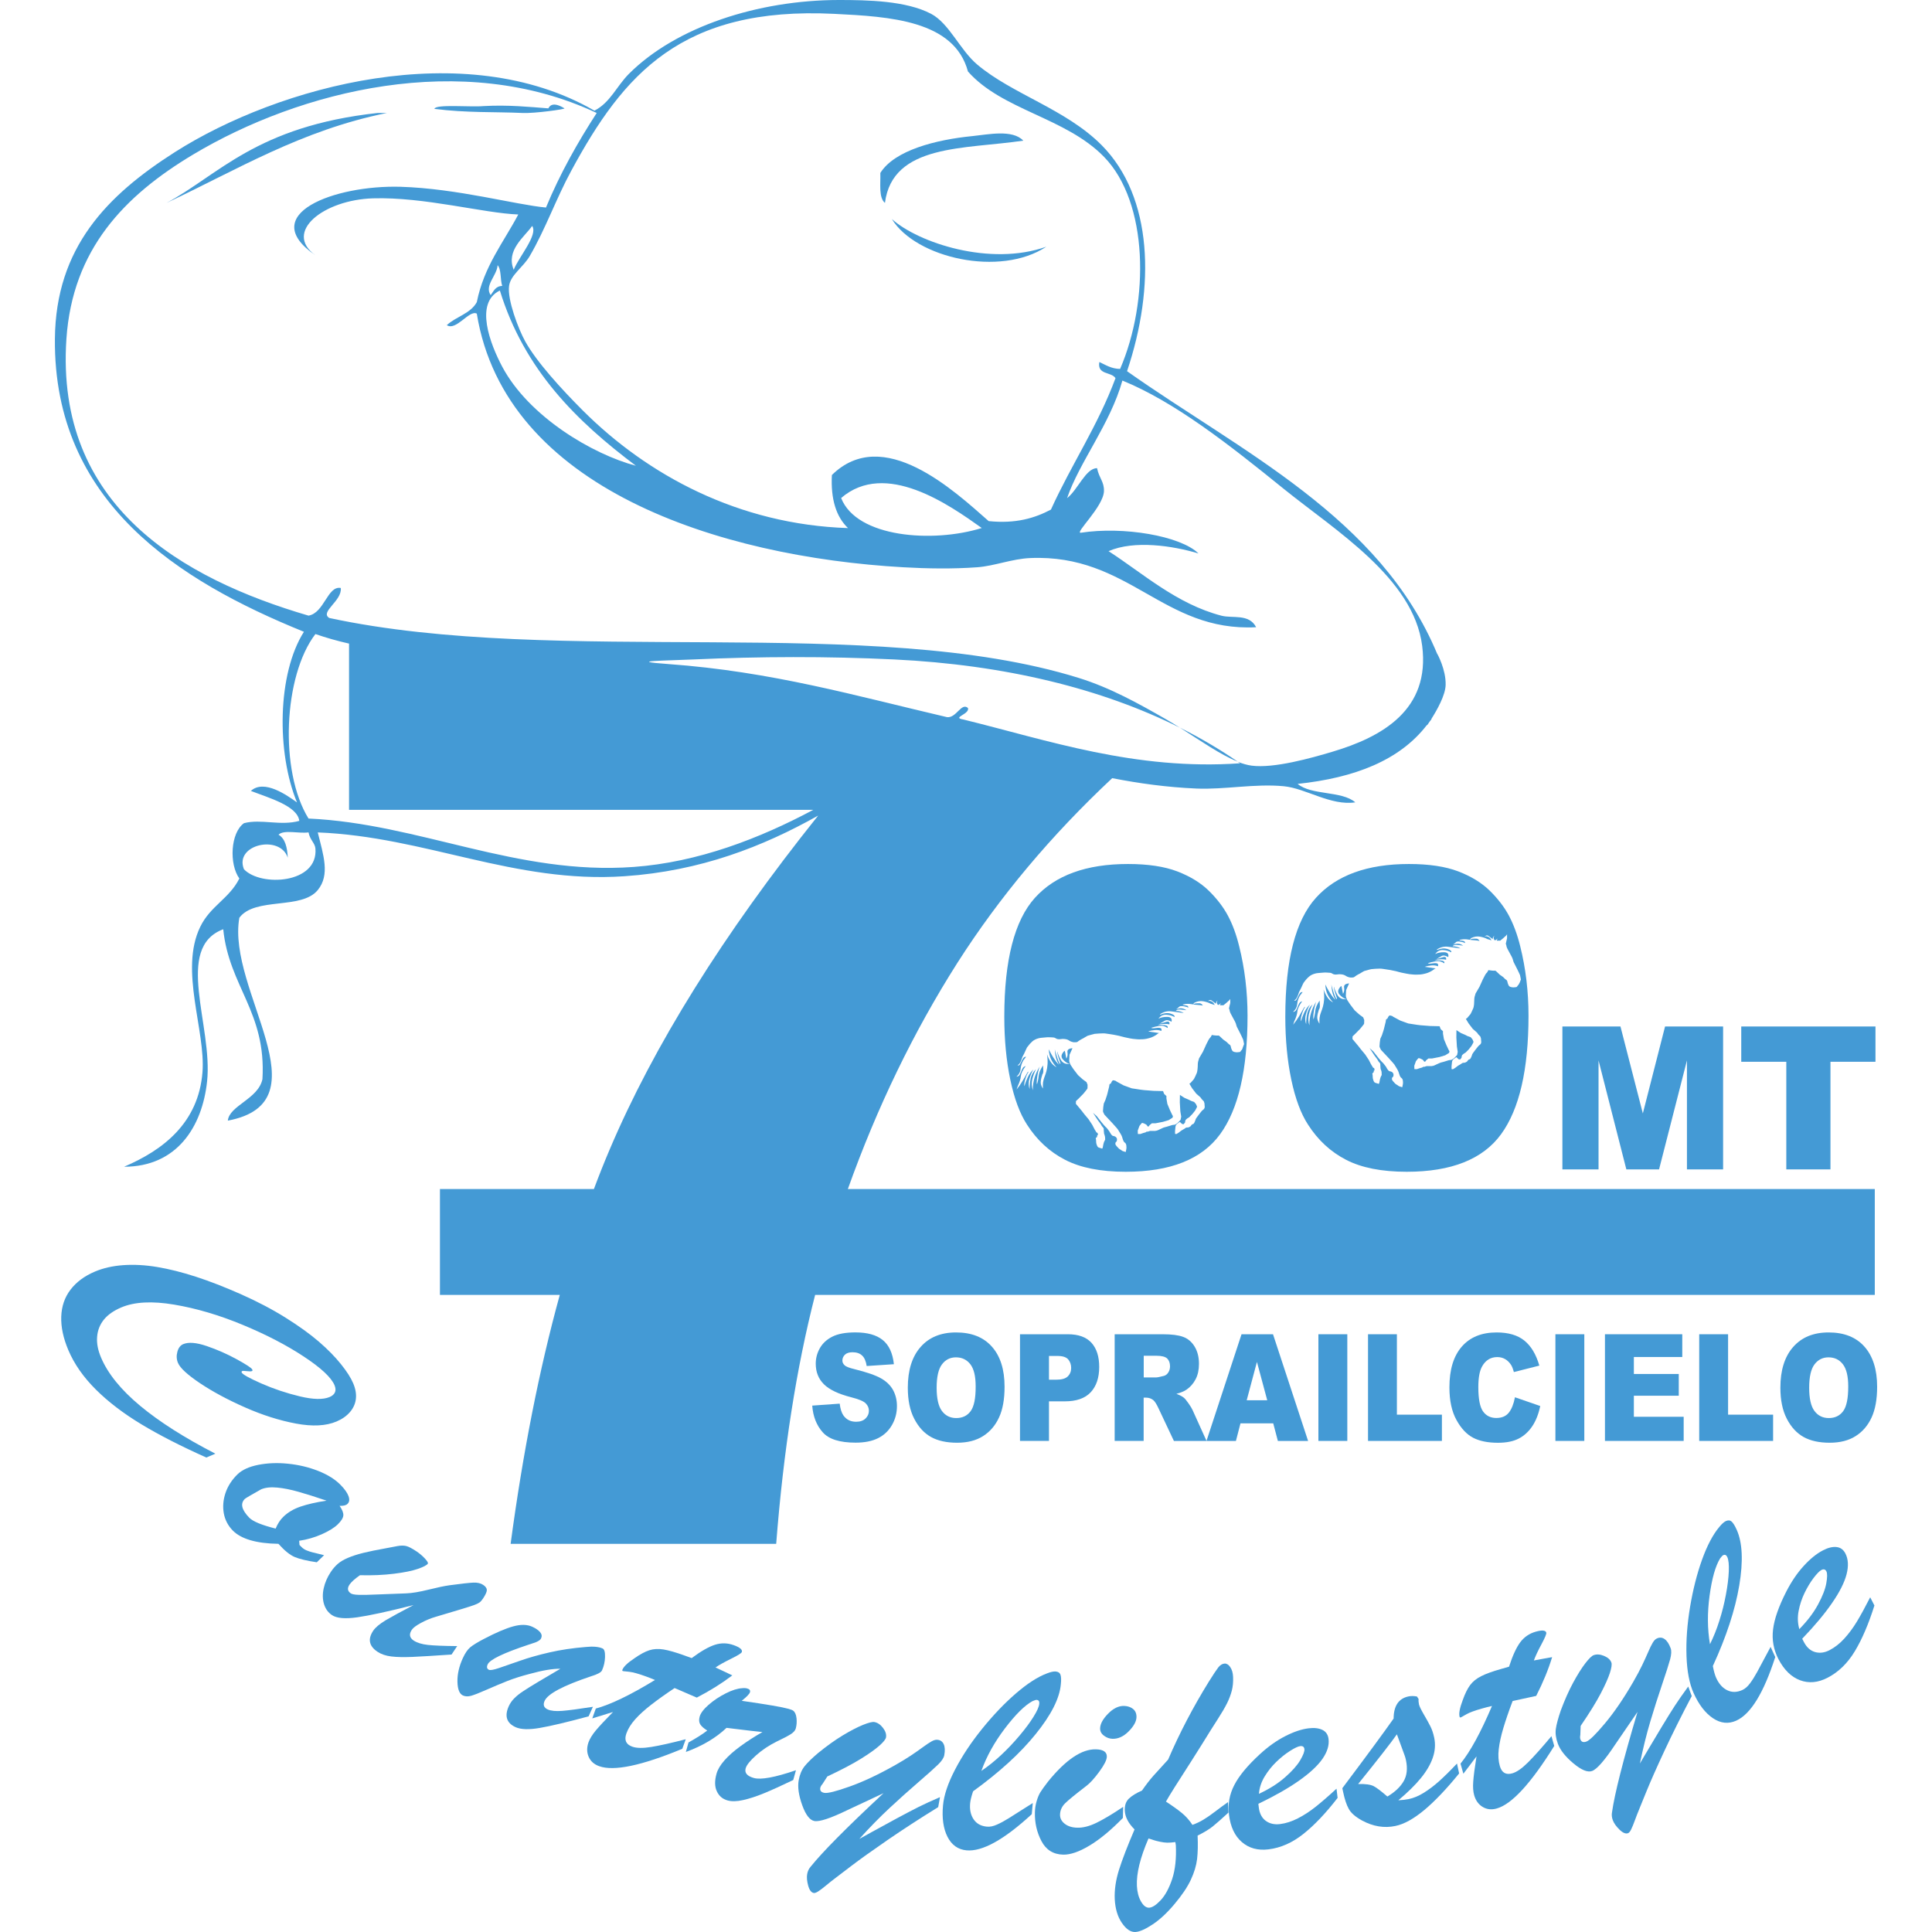 <svg xmlns="http://www.w3.org/2000/svg" xmlns:xlink="http://www.w3.org/1999/xlink" id="Livello_1" x="0px" y="0px" viewBox="0 0 512 512" style="enable-background:new 0 0 512 512;" xml:space="preserve">
<style type="text/css">
	.st0{fill:#449AD5;}
</style>
<g>
	<g>
		<path class="st0" d="M57.08,385.24l-2.4,1.02c-6.71-3-12.45-5.93-17.2-8.8c-4.76-2.87-8.78-5.94-12.07-9.21    c-3.29-3.27-5.72-6.74-7.29-10.43c-1.35-3.19-1.98-6.14-1.89-8.88c0.09-2.73,0.9-5.12,2.44-7.14c1.54-2.03,3.7-3.64,6.49-4.82    c2.2-0.93,4.7-1.5,7.51-1.7c2.81-0.2,5.8-0.04,8.98,0.49c3.18,0.53,6.59,1.39,10.24,2.57c3.64,1.18,7.6,2.72,11.86,4.6    c4.41,1.96,8.39,4.04,11.93,6.26c3.55,2.22,6.49,4.35,8.84,6.37c2.35,2.03,4.29,4.02,5.84,5.95c1.55,1.93,2.63,3.63,3.24,5.07    c0.63,1.48,0.86,2.86,0.71,4.14c-0.15,1.28-0.68,2.45-1.57,3.49c-0.9,1.04-2.08,1.87-3.57,2.5c-2.79,1.18-6.37,1.36-10.75,0.54    c-4.38-0.82-8.88-2.25-13.5-4.29c-4.62-2.04-8.59-4.18-11.91-6.4c-3.32-2.23-5.27-4.02-5.84-5.38c-0.39-0.91-0.45-1.89-0.17-2.93    c0.27-1.04,0.79-1.72,1.55-2.05c1.41-0.59,3.48-0.43,6.24,0.51c2.75,0.94,5.41,2.11,7.97,3.51c2.56,1.41,3.93,2.31,4.1,2.72    c0.09,0.21,0.06,0.34-0.09,0.4c-0.22,0.1-0.67,0.1-1.34,0.02c-0.67-0.08-1.07-0.09-1.2-0.04c-0.2,0.08-0.26,0.22-0.18,0.39    c0.21,0.5,1.95,1.47,5.2,2.91c3.26,1.43,6.66,2.57,10.2,3.42c3.55,0.85,6.18,0.9,7.91,0.17c0.71-0.3,1.18-0.72,1.41-1.25    c0.23-0.53,0.18-1.16-0.13-1.9c-0.88-2.06-3.61-4.6-8.19-7.61c-4.58-3.02-9.97-5.81-16.17-8.38c-6.2-2.57-12.23-4.35-18.09-5.34    c-5.86-0.99-10.54-0.75-14.05,0.74c-2.02,0.86-3.56,1.93-4.61,3.23c-1.05,1.3-1.65,2.8-1.79,4.52c-0.15,1.72,0.2,3.56,1.04,5.54    c1.81,4.27,5.27,8.54,10.36,12.78C42.25,376.8,48.89,381.03,57.08,385.24z"></path>
		<path class="st0" d="M92.36,396.49c-0.33-0.89-1.02-1.87-2.07-2.94c-1.47-1.52-3.48-2.76-5.99-3.75c-2.52-0.99-5.18-1.62-7.98-1.9    c-2.81-0.29-5.43-0.18-7.88,0.3c-2.45,0.49-4.28,1.33-5.51,2.52c-1.51,1.48-2.57,3.14-3.18,4.96c-0.61,1.83-0.75,3.62-0.44,5.36    c0.32,1.75,1.11,3.26,2.36,4.55c2.22,2.26,6.26,3.45,12.12,3.54c1.6,1.79,3.04,2.96,4.32,3.5c1.28,0.54,3.23,1,5.85,1.39    l1.93-1.88c-1.62-0.39-2.66-0.64-3.13-0.77c-0.47-0.12-0.98-0.28-1.51-0.5c-0.54-0.22-0.99-0.53-1.37-0.92l-0.51-0.51l-0.08-1.12    c2.09-0.3,4.1-0.89,6-1.73c1.9-0.85,3.31-1.73,4.23-2.62c0.94-0.92,1.42-1.71,1.47-2.38c0.04-0.67-0.29-1.52-0.99-2.53    c1.02,0.04,1.71-0.13,2.09-0.51C92.6,398.07,92.68,397.38,92.36,396.49z M79.62,399.27c-1.83,0.63-3.35,1.53-4.56,2.72    c-0.82,0.8-1.5,1.84-2.01,3.1c-3.68-0.92-6-1.88-6.97-2.86c-2.06-2.11-2.45-3.78-1.19-5.01c0.17-0.17,1.61-1.02,4.32-2.54    c1.11-0.47,2.53-0.62,4.25-0.46c1.71,0.16,3.62,0.54,5.71,1.14c2.1,0.59,4.56,1.38,7.37,2.33    C83.76,398.11,81.46,398.64,79.62,399.27z"></path>
		<path class="st0" d="M109.6,425.36c-6.72,1.7-11.69,2.78-14.9,3.24c-3.22,0.46-5.46,0.27-6.74-0.59c-1.01-0.68-1.71-1.65-2.1-2.92    c-0.38-1.27-0.41-2.66-0.08-4.16c0.33-1.51,0.95-2.93,1.85-4.3c0.59-0.89,1.23-1.62,1.91-2.21c0.67-0.58,1.58-1.11,2.71-1.59    c1.13-0.48,2.49-0.92,4.08-1.31c1.59-0.39,3.47-0.77,5.65-1.16c1.32-0.24,2.43-0.46,3.33-0.63c0.9-0.17,1.68-0.17,2.32-0.02    c0.65,0.15,1.55,0.63,2.73,1.41c0.85,0.57,1.6,1.21,2.25,1.91c0.65,0.71,0.9,1.16,0.77,1.36c-0.27,0.4-1.14,0.86-2.63,1.38    c-1.49,0.52-3.6,0.95-6.35,1.29c-2.75,0.34-5.75,0.47-9.01,0.39c-1.39,0.98-2.31,1.81-2.77,2.5c-0.64,0.96-0.52,1.73,0.36,2.32    c0.32,0.21,1.01,0.35,2.06,0.38c1.05,0.04,2.9,0,5.54-0.12c2.64-0.12,5-0.21,7.09-0.27c1.54-0.06,3.5-0.39,5.88-0.98    c2.38-0.59,4.24-0.98,5.6-1.17c3.13-0.42,5.23-0.65,6.3-0.7c1.07-0.04,1.94,0.16,2.6,0.6c0.64,0.43,0.96,0.88,0.97,1.37    c0,0.48-0.34,1.24-1.02,2.26c-0.31,0.47-0.62,0.81-0.92,1.03c-0.3,0.22-0.77,0.44-1.41,0.68c-0.64,0.23-1.87,0.63-3.7,1.18    c-1.83,0.55-3.99,1.2-6.5,1.94c-1.34,0.39-2.64,0.93-3.91,1.62c-1.27,0.69-2.08,1.3-2.43,1.83c-0.77,1.16-0.61,2.1,0.48,2.83    c0.91,0.6,2.17,0.99,3.78,1.17c1.61,0.18,4.2,0.28,7.77,0.31l-1.49,2.24c-4.72,0.32-8.2,0.54-10.42,0.63    c-2.22,0.09-4.06,0.06-5.53-0.12c-1.47-0.17-2.69-0.59-3.68-1.25c-2.24-1.49-2.62-3.36-1.13-5.58c0.57-0.85,1.66-1.77,3.29-2.76    C103.83,428.44,106.29,427.08,109.6,425.36z"></path>
		<path class="st0" d="M156.56,444.26c-7.3,2.45-11.38,4.61-12.23,6.49c-0.48,1.05-0.2,1.81,0.82,2.27    c0.85,0.38,2.11,0.51,3.81,0.38c1.69-0.13,4.42-0.49,8.17-1.08l-1.14,2.53c-5.69,1.54-9.99,2.56-12.89,3.06    c-2.9,0.51-5.05,0.44-6.46-0.19c-2.39-1.09-2.99-2.95-1.8-5.58c0.36-0.78,0.85-1.48,1.49-2.11c0.63-0.63,1.39-1.23,2.27-1.81    c0.88-0.59,2.19-1.41,3.93-2.45c1.74-1.05,3.73-2.22,5.98-3.53c-1.98-0.04-4.71,0.41-8.17,1.37c-2.23,0.58-4.18,1.2-5.86,1.86    c-1.68,0.67-3.49,1.43-5.45,2.29c-1.96,0.87-3.35,1.41-4.17,1.64c-0.82,0.23-1.54,0.2-2.16-0.07c-0.93-0.42-1.42-1.63-1.47-3.62    c-0.05-1.99,0.42-4.07,1.41-6.25c0.61-1.34,1.27-2.31,1.97-2.9c0.71-0.59,1.92-1.34,3.63-2.23c3.19-1.67,5.78-2.78,7.79-3.33    c2.01-0.55,3.68-0.51,5.02,0.1c0.93,0.43,1.62,0.9,2.07,1.42c0.45,0.53,0.54,1.07,0.29,1.63c-0.11,0.24-0.31,0.46-0.61,0.65    c-0.3,0.19-0.61,0.34-0.92,0.46c-0.32,0.12-0.97,0.34-1.96,0.65c-6.55,2.18-10.11,3.9-10.68,5.17c-0.32,0.71-0.21,1.19,0.35,1.44    c0.35,0.16,1.24,0,2.67-0.48c1.43-0.48,3.29-1.13,5.57-1.93c2.28-0.8,4.88-1.54,7.81-2.21c2.92-0.67,6.12-1.15,9.59-1.43    c1.95-0.2,3.44-0.07,4.46,0.39c0.47,0.21,0.68,0.95,0.65,2.24c-0.04,1.28-0.3,2.47-0.8,3.56    C159.31,443.2,158.32,443.73,156.56,444.26z"></path>
		<path class="st0" d="M181.36,438.71l1.94,0.7c2.46-1.82,4.51-3,6.17-3.53c1.65-0.53,3.31-0.5,4.97,0.1    c1.66,0.59,2.37,1.21,2.15,1.83c-0.11,0.31-1.05,0.89-2.83,1.77c-1.77,0.87-3.16,1.64-4.14,2.31c0.99,0.47,1.87,0.88,2.64,1.24    c0.77,0.36,1.37,0.65,1.81,0.86c-2.68,2.05-5.81,4.02-9.41,5.89c-0.83-0.35-1.52-0.65-2.08-0.89c-0.56-0.24-1.13-0.49-1.7-0.74    c-0.57-0.25-1.27-0.55-2.1-0.9c-2.42,1.61-4.48,3.08-6.2,4.42c-1.72,1.33-3.13,2.61-4.23,3.84c-1.1,1.23-1.89,2.48-2.35,3.77    c-0.62,1.74-0.11,2.91,1.55,3.5c1.15,0.42,2.83,0.44,5.05,0.08c2.22-0.36,5.26-1.04,9.13-2.04l-0.91,2.53    c-10.79,4.47-18.13,6.01-22.02,4.61c-1.36-0.48-2.29-1.32-2.8-2.5c-0.51-1.18-0.52-2.46-0.03-3.85c0.34-0.93,0.97-1.96,1.89-3.08    c0.93-1.12,2.46-2.76,4.6-4.93c-0.53,0.15-1.04,0.31-1.52,0.46c-0.48,0.16-0.92,0.3-1.32,0.42c-0.4,0.13-0.83,0.25-1.29,0.39    c-0.46,0.14-0.92,0.28-1.37,0.42l0.94-2.61c3.96-1.08,9.19-3.6,15.68-7.57c-0.44-0.19-0.86-0.36-1.25-0.51    c-0.39-0.16-0.85-0.33-1.4-0.52c-1.78-0.64-3.14-1.01-4.09-1.13c-0.39-0.05-0.76-0.09-1.1-0.12c-0.35-0.02-0.58-0.05-0.71-0.1    c-0.12-0.04-0.15-0.14-0.1-0.29c0.3-0.83,1.36-1.86,3.2-3.08c1.5-1.06,2.82-1.76,3.95-2.13c1.13-0.36,2.38-0.43,3.75-0.21    C177.2,437.35,179.04,437.87,181.36,438.71z"></path>
		<path class="st0" d="M181.76,464.29l0.7-2.52c2.13-1.19,3.79-2.24,4.97-3.16c-0.91-0.56-1.53-1.11-1.86-1.64    c-0.33-0.54-0.38-1.22-0.15-2.05c0.26-0.93,1.05-1.97,2.37-3.13c1.32-1.16,2.84-2.17,4.54-3.03c1.7-0.86,3.16-1.31,4.37-1.37    c0.48-0.06,0.93-0.04,1.33,0.08c0.62,0.17,0.86,0.5,0.72,0.99c-0.12,0.44-0.85,1.2-2.18,2.27c6.59,0.95,10.71,1.65,12.38,2.12    c0.65,0.18,1.08,0.35,1.3,0.53c0.46,0.38,0.74,1.04,0.84,1.99c0.1,0.95,0.03,1.84-0.2,2.7c-0.15,0.54-0.6,1.04-1.35,1.52    c-0.75,0.47-1.98,1.12-3.71,1.94c-2.05,1.02-3.87,2.23-5.46,3.65c-1.59,1.42-2.51,2.57-2.76,3.44c-0.34,1.21,0.39,2.07,2.18,2.57    c1.88,0.52,5.6-0.16,11.15-2.06l-0.72,2.59c-3.19,1.53-5.79,2.71-7.82,3.54c-2.02,0.83-3.86,1.42-5.49,1.78    c-1.63,0.37-3,0.4-4.11,0.09c-1.3-0.36-2.24-1.16-2.82-2.4c-0.59-1.23-0.62-2.79-0.09-4.68c0.31-1.11,1-2.28,2.08-3.51    c1.07-1.23,2.5-2.49,4.28-3.79c1.77-1.3,3.71-2.54,5.81-3.74c-0.91-0.08-1.92-0.2-3.05-0.33c-1.13-0.13-2.32-0.28-3.57-0.43    c-1.25-0.16-2.22-0.27-2.9-0.35C189.71,460.57,186.13,462.7,181.76,464.29z"></path>
		<path class="st0" d="M234.15,475.21l-9.5,4.45c-4.53,2.2-7.48,3.18-8.83,2.93c-1.23-0.22-2.31-1.64-3.24-4.24    c-0.93-2.6-1.23-4.79-0.92-6.55c0.27-1.5,0.78-2.72,1.52-3.67c0.74-0.94,1.93-2.12,3.59-3.53c2.33-1.89,4.51-3.46,6.56-4.7    c2.05-1.23,3.83-2.16,5.33-2.77c1.51-0.61,2.53-0.87,3.07-0.77c0.85,0.16,1.61,0.68,2.28,1.56c0.67,0.88,0.93,1.72,0.79,2.51    c-0.09,0.5-0.67,1.23-1.74,2.18c-1.07,0.95-2.69,2.11-4.88,3.47c-2.18,1.36-5.16,2.93-8.93,4.7l-1.29,2.01    c-0.33,0.37-0.52,0.72-0.58,1.04c-0.13,0.71,0.23,1.15,1.08,1.3c0.88,0.16,3.12-0.4,6.73-1.69c3.6-1.28,7.59-3.16,11.98-5.63    c1.71-0.97,3.13-1.84,4.28-2.61c1.15-0.77,2.19-1.5,3.13-2.19c0.94-0.69,1.71-1.2,2.3-1.53c0.6-0.33,1.1-0.47,1.52-0.42    c0.8,0.06,1.36,0.45,1.69,1.16c0.33,0.71,0.38,1.69,0.15,2.93c-0.13,0.71-0.67,1.53-1.62,2.46c-0.95,0.93-2.7,2.5-5.24,4.69    c-2.54,2.19-5.1,4.48-7.66,6.87c-2.56,2.38-5.23,5.1-8,8.17c0.11-0.06,1.22-0.68,3.34-1.85c2.12-1.17,4.35-2.38,6.69-3.65    c2.35-1.26,4.27-2.27,5.77-3.02c1.5-0.75,3.37-1.6,5.59-2.56l-0.48,2.65c-4.95,3.06-9.45,5.98-13.53,8.79    c-4.07,2.8-7.23,5.06-9.48,6.78c-2.25,1.72-3.56,2.72-3.94,3c-1.02,0.77-1.94,1.49-2.76,2.18c-0.82,0.68-1.5,1.2-2.04,1.55    c-0.54,0.35-0.95,0.5-1.23,0.45c-0.66-0.12-1.15-0.77-1.48-1.96c-0.32-1.19-0.41-2.2-0.26-3.05c0.14-0.76,0.43-1.41,0.89-1.92    C217.9,490.85,224.33,484.35,234.15,475.21z"></path>
		<path class="st0" d="M281.04,443.82c-0.18-0.51-0.6-0.8-1.28-0.86c-0.54-0.05-1.31,0.12-2.31,0.51c-2.46,0.92-5.21,2.7-8.23,5.31    c-3.03,2.62-6,5.73-8.92,9.34c-2.93,3.62-5.32,7.23-7.2,10.84c-1.88,3.61-2.94,6.77-3.19,9.49c-0.31,3.36,0.08,6.13,1.18,8.31    c1.11,2.19,2.79,3.39,5.05,3.6c4.18,0.38,9.94-2.81,17.29-9.58l0.27-2.96c-3.17,2.02-5.31,3.37-6.4,4.05    c-1.09,0.68-2.12,1.24-3.1,1.67c-0.97,0.44-1.86,0.62-2.66,0.54c-1.56-0.14-2.73-0.78-3.51-1.93c-0.78-1.15-1.09-2.57-0.93-4.28    c0.07-0.75,0.32-1.81,0.78-3.16c6.96-5.04,12.5-10.08,16.59-15.16c4.1-5.07,6.33-9.46,6.66-13.17    C281.26,445.2,281.22,444.34,281.04,443.82z M273.91,454.93c-0.92,1.5-2.17,3.18-3.72,5.02c-1.56,1.85-3.18,3.57-4.89,5.16    c-1.71,1.59-3.45,2.99-5.23,4.2c1.38-3.86,3.47-7.61,6.25-11.27c2.78-3.65,5.2-6.06,7.28-7.21c0.56-0.25,0.95-0.36,1.14-0.34    c0.51,0.05,0.74,0.37,0.68,0.99C275.35,452.28,274.85,453.43,273.91,454.93z"></path>
		<path class="st0" d="M297.65,478.84l-0.07,2.93c-3.19,3.27-6.15,5.72-8.89,7.35c-2.73,1.64-5.04,2.42-6.93,2.38    c-2.63-0.06-4.55-1.27-5.77-3.6c-1.22-2.33-1.8-4.87-1.73-7.6c0.02-1.04,0.18-2.04,0.46-2.98c0.28-0.94,0.6-1.72,0.97-2.33    c0.37-0.61,1.05-1.55,2.04-2.84c4.7-5.8,8.94-8.66,12.71-8.56c1.95,0.05,2.91,0.7,2.88,1.96c-0.02,0.86-0.69,2.18-2,3.97    c-1.31,1.79-2.47,3.06-3.48,3.81c-2.84,2.18-4.7,3.7-5.57,4.56c-0.87,0.86-1.32,1.86-1.35,2.98c-0.03,0.97,0.39,1.78,1.23,2.44    c0.85,0.67,1.96,1.02,3.34,1.05c1.51,0.04,3.17-0.38,5.01-1.26C292.33,482.22,294.71,480.81,297.65,478.84z"></path>
		<path class="st0" d="M294.83,460.8c-0.8-0.02-1.55-0.29-2.26-0.82c-0.71-0.52-1.05-1.18-1.03-1.95c0.03-1.18,0.73-2.47,2.11-3.88    c1.38-1.41,2.79-2.1,4.24-2.06c0.96,0.03,1.75,0.29,2.38,0.8c0.63,0.51,0.93,1.24,0.91,2.17c-0.03,1.15-0.72,2.41-2.07,3.77    C297.77,460.18,296.34,460.84,294.83,460.8z"></path>
		<path class="st0" d="M315.81,466.57c1.88-2.95,3.56-5.65,5.06-8.08c0.23-0.38,0.87-1.38,1.9-2.98c1.03-1.6,1.83-2.98,2.4-4.11    c0.57-1.14,0.99-2.27,1.28-3.38c0.28-1.11,0.39-2.33,0.33-3.64c-0.05-1.07-0.3-1.93-0.75-2.58c-0.44-0.65-0.94-0.96-1.48-0.94    c-0.61,0.04-1.17,0.37-1.69,1.02c-0.51,0.66-1.35,1.93-2.52,3.8c-4.17,6.74-7.76,13.61-10.77,20.62c-1.65,1.79-2.95,3.22-3.91,4.3    c-0.96,1.08-1.96,2.38-3.02,3.91c-1.5,0.66-2.66,1.37-3.46,2.13c-0.8,0.76-1.16,1.83-1.1,3.19c0.08,1.69,0.94,3.34,2.59,4.99    c-1.88,4.38-3.25,7.94-4.12,10.69c-0.86,2.75-1.24,5.34-1.13,7.78c0.13,2.54,0.75,4.64,1.89,6.3c1.14,1.66,2.32,2.47,3.58,2.41    c1.11-0.06,2.64-0.73,4.57-2.01c1.93-1.28,3.86-3.08,5.8-5.4c1.98-2.35,3.42-4.49,4.32-6.42c0.9-1.93,1.45-3.76,1.66-5.49    c0.2-1.72,0.25-3.8,0.14-6.23c1.69-0.83,3.02-1.64,3.98-2.4c0.96-0.78,2.36-2,4.2-3.7l-0.13-2.77c-1.11,0.78-2.26,1.62-3.43,2.52    c-1.18,0.9-2.21,1.61-3.08,2.13c-0.87,0.53-1.84,0.99-2.91,1.38c-0.8-1.21-1.72-2.26-2.77-3.12c-1.04-0.86-2.46-1.88-4.25-3.05    c0.47-0.85,1.26-2.14,2.34-3.86C312.43,471.86,313.92,469.52,315.81,466.57z M309.32,488.33c0.55,0.01,1.26-0.04,2.16-0.16    l0.13,0.84c0.16,3.5-0.16,6.48-0.97,8.94c-0.82,2.45-1.83,4.32-3.03,5.61c-1.21,1.29-2.23,1.95-3.06,2    c-0.8,0.04-1.52-0.51-2.17-1.64c-0.65-1.12-1.01-2.5-1.09-4.13c-0.16-3.29,0.87-7.48,3.07-12.57c0.49,0.13,0.93,0.28,1.34,0.42    c0.41,0.14,0.98,0.29,1.71,0.44C308.13,488.23,308.77,488.32,309.32,488.33z"></path>
		<path class="st0" d="M354.19,474.02c-2.17,2-4.03,3.6-5.56,4.82c-1.53,1.21-3.09,2.23-4.68,3.04c-1.59,0.82-3.17,1.33-4.73,1.52    c-1.5,0.18-2.76-0.11-3.79-0.87c-1.02-0.76-1.64-1.93-1.83-3.5l-0.12-1c4.29-2.06,7.88-4.1,10.74-6.11    c2.87-2.02,4.95-3.95,6.24-5.79c1.28-1.85,1.83-3.6,1.62-5.28c-0.14-1.14-0.68-1.95-1.63-2.41c-0.94-0.46-2.17-0.6-3.66-0.42    c-1.87,0.23-3.95,0.93-6.23,2.1c-2.28,1.17-4.51,2.76-6.72,4.8c-3.22,2.96-5.47,5.67-6.74,8.14c-1.28,2.46-1.74,5.09-1.4,7.88    c0.39,3.19,1.52,5.6,3.41,7.23c1.88,1.63,4.23,2.27,7.06,1.93c3.24-0.4,6.32-1.76,9.23-4.08c2.91-2.31,5.94-5.49,9.08-9.56    L354.19,474.02z M335.15,470.78c0.89-1.46,1.93-2.76,3.12-3.9c1.2-1.15,2.4-2.11,3.62-2.88c1.21-0.77,2.11-1.19,2.68-1.26    c0.66-0.08,1.04,0.18,1.11,0.79c0.07,0.59-0.3,1.57-1.11,2.95c-0.81,1.38-2.16,2.89-4.02,4.52c-1.86,1.64-4.17,3.1-6.92,4.38    C333.76,473.77,334.26,472.24,335.15,470.78z"></path>
		<path class="st0" d="M386.12,467.35c-1.77,1.88-3.34,3.42-4.7,4.65c-1.37,1.23-2.74,2.26-4.12,3.12c-1.38,0.85-2.71,1.4-4,1.66    c-0.66,0.14-1.57,0.25-2.73,0.32c2.51-2.11,4.51-4.08,5.99-5.9c1.49-1.83,2.54-3.63,3.15-5.41c0.61-1.78,0.73-3.54,0.37-5.28    c-0.24-1.15-0.58-2.16-1.02-3.03c-0.44-0.87-1.02-1.93-1.76-3.18c-0.73-1.26-1.15-2.14-1.26-2.64c-0.12-0.58-0.15-1.04-0.09-1.38    l-0.44-0.69c-0.82-0.16-1.56-0.16-2.21-0.03c-2.64,0.54-3.96,2.5-3.98,5.87c-2.45,3.49-6.97,9.65-13.59,18.46l0.2,0.95    c0.41,1.96,0.91,3.49,1.52,4.56c0.59,1.08,1.76,2.09,3.5,3.05c2.95,1.59,5.89,2.07,8.84,1.45c2.29-0.47,4.84-1.88,7.67-4.23    c2.81-2.35,5.89-5.58,9.22-9.69L386.12,467.35z M367.67,476.1c-1.6-1.39-2.8-2.31-3.61-2.74c-0.81-0.43-2.19-0.63-4.14-0.58    c5.28-6.54,8.7-10.93,10.27-13.17l2.04,5.57c0.08,0.2,0.14,0.4,0.2,0.61c0.06,0.2,0.11,0.44,0.17,0.7    c0.46,2.21,0.25,4.06-0.63,5.57C371.08,473.58,369.65,474.93,367.67,476.1z"></path>
		<path class="st0" d="M397.92,442.26l1.99-0.57c0.94-2.91,1.92-5.06,2.96-6.46c1.04-1.39,2.4-2.33,4.09-2.81    c1.69-0.48,2.63-0.4,2.82,0.24c0.09,0.31-0.34,1.34-1.27,3.08c-0.94,1.74-1.61,3.17-2.02,4.3c1.08-0.2,2.04-0.37,2.87-0.53    c0.84-0.15,1.5-0.27,1.97-0.35c-0.98,3.23-2.38,6.66-4.22,10.27c-0.88,0.2-1.61,0.36-2.21,0.48c-0.6,0.13-1.2,0.26-1.81,0.39    c-0.61,0.13-1.36,0.3-2.23,0.49c-1.03,2.72-1.85,5.12-2.47,7.2c-0.62,2.08-1.02,3.95-1.21,5.59c-0.19,1.64-0.09,3.12,0.29,4.43    c0.51,1.78,1.61,2.42,3.3,1.94c1.17-0.33,2.55-1.29,4.15-2.88s3.67-3.91,6.23-6.97l0.74,2.59c-6.17,9.92-11.24,15.44-15.22,16.57    c-1.39,0.4-2.63,0.26-3.74-0.4c-1.1-0.66-1.86-1.7-2.26-3.12c-0.27-0.95-0.36-2.15-0.25-3.6c0.1-1.45,0.39-3.68,0.87-6.68    c-0.34,0.43-0.66,0.85-0.96,1.26c-0.3,0.4-0.58,0.77-0.83,1.11c-0.26,0.34-0.53,0.7-0.82,1.07c-0.29,0.38-0.58,0.76-0.87,1.15    l-0.76-2.67c2.59-3.19,5.37-8.28,8.34-15.28c-0.47,0.1-0.9,0.21-1.31,0.31c-0.4,0.1-0.88,0.23-1.44,0.39    c-1.82,0.52-3.14,1-3.98,1.47c-0.35,0.18-0.67,0.36-0.97,0.55c-0.3,0.18-0.51,0.29-0.63,0.32c-0.12,0.04-0.21-0.03-0.25-0.18    c-0.24-0.85,0.03-2.31,0.81-4.37c0.61-1.73,1.27-3.08,1.98-4.03c0.71-0.96,1.69-1.74,2.93-2.36    C393.74,443.58,395.55,442.93,397.92,442.26z"></path>
		<path class="st0" d="M433.96,453.67l-5.92,8.65c-2.79,4.2-4.83,6.54-6.12,7.01c-1.17,0.43-2.82-0.24-4.94-2.01    c-2.12-1.77-3.49-3.5-4.12-5.19c-0.53-1.43-0.71-2.74-0.55-3.93c0.16-1.18,0.6-2.81,1.3-4.87c1.04-2.81,2.14-5.27,3.27-7.37    c1.14-2.1,2.2-3.8,3.19-5.1c0.99-1.29,1.74-2.03,2.25-2.22c0.81-0.3,1.73-0.24,2.75,0.18c1.03,0.43,1.68,1.01,1.96,1.76    c0.18,0.48,0.04,1.4-0.39,2.76c-0.44,1.36-1.25,3.18-2.44,5.46c-1.19,2.28-2.96,5.14-5.31,8.58l-0.09,2.39    c-0.1,0.49-0.08,0.89,0.03,1.19c0.25,0.68,0.78,0.87,1.59,0.57c0.84-0.31,2.49-1.93,4.94-4.86c2.45-2.93,4.94-6.58,7.46-10.94    c0.98-1.7,1.76-3.17,2.36-4.42c0.6-1.25,1.13-2.41,1.59-3.48c0.46-1.07,0.86-1.9,1.21-2.48c0.35-0.59,0.71-0.96,1.09-1.13    c0.72-0.35,1.41-0.3,2.05,0.14c0.65,0.45,1.18,1.26,1.62,2.44c0.25,0.68,0.2,1.66-0.14,2.94c-0.35,1.29-1.06,3.52-2.14,6.7    c-1.08,3.18-2.12,6.45-3.12,9.8c-1,3.35-1.91,7.06-2.75,11.1c0.06-0.11,0.71-1.21,1.94-3.28c1.23-2.08,2.53-4.26,3.91-6.54    c1.38-2.28,2.52-4.12,3.44-5.53c0.92-1.41,2.09-3.09,3.52-5.04l0.93,2.53c-2.71,5.14-5.11,9.95-7.2,14.43    c-2.09,4.48-3.66,8.03-4.73,10.65c-1.07,2.62-1.69,4.15-1.87,4.59c-0.49,1.18-0.91,2.27-1.28,3.28c-0.36,1-0.69,1.79-0.97,2.37    c-0.28,0.58-0.56,0.91-0.83,1.01c-0.63,0.23-1.39-0.08-2.27-0.94c-0.88-0.86-1.47-1.69-1.77-2.5c-0.27-0.73-0.34-1.43-0.21-2.1    C427.89,475.39,430.13,466.52,433.96,453.67z"></path>
		<path class="st0" d="M469.23,436.44c-1.77,3.33-2.97,5.56-3.58,6.68c-0.62,1.14-1.24,2.12-1.88,2.98    c-0.63,0.85-1.31,1.45-2.05,1.78c-1.43,0.64-2.77,0.66-4.01,0.04c-1.24-0.61-2.21-1.71-2.91-3.27c-0.31-0.68-0.61-1.73-0.88-3.13    c3.59-7.81,5.92-14.93,7-21.35c1.08-6.43,0.85-11.35-0.67-14.75c-0.49-1.09-0.95-1.83-1.35-2.19c-0.41-0.36-0.92-0.4-1.53-0.13    c-0.49,0.23-1.09,0.76-1.76,1.59c-1.69,2.02-3.21,4.91-4.56,8.67c-1.35,3.77-2.4,7.94-3.17,12.52c-0.76,4.58-1.08,8.91-0.94,12.98    c0.14,4.06,0.77,7.34,1.89,9.83c1.38,3.08,3.1,5.3,5.13,6.66c2.03,1.36,4.09,1.57,6.16,0.64c3.83-1.72,7.27-7.33,10.34-16.85    L469.23,436.44z M453.06,422.85c0.62-4.55,1.55-7.84,2.79-9.86c0.37-0.49,0.65-0.78,0.83-0.86c0.47-0.21,0.83-0.03,1.08,0.53    c0.33,0.73,0.46,1.98,0.39,3.74c-0.07,1.76-0.32,3.84-0.77,6.21c-0.44,2.37-1.02,4.68-1.73,6.89c-0.7,2.23-1.53,4.3-2.49,6.23    C452.47,431.7,452.44,427.4,453.06,422.85z"></path>
		<path class="st0" d="M495.62,423.3c-1.34,2.62-2.52,4.78-3.53,6.45c-1.01,1.66-2.12,3.16-3.33,4.49    c-1.21,1.33-2.51,2.34-3.91,3.07c-1.33,0.69-2.62,0.85-3.85,0.5c-1.23-0.36-2.21-1.24-2.94-2.64l-0.46-0.89    c3.31-3.44,5.95-6.6,7.93-9.49c1.99-2.88,3.27-5.42,3.83-7.6c0.56-2.18,0.46-4.02-0.32-5.52c-0.53-1.02-1.32-1.58-2.36-1.69    c-1.05-0.11-2.24,0.18-3.58,0.88c-1.69,0.87-3.39,2.25-5.11,4.14c-1.73,1.89-3.27,4.17-4.63,6.83c-1.98,3.9-3.15,7.22-3.48,9.98    c-0.34,2.76,0.14,5.38,1.43,7.88c1.49,2.85,3.39,4.72,5.72,5.59c2.33,0.87,4.76,0.65,7.29-0.66c2.9-1.5,5.31-3.84,7.23-7.03    c1.92-3.18,3.65-7.23,5.19-12.12L495.62,423.3z M476.84,431.73c-0.44-1.54-0.51-3.16-0.18-4.84c0.32-1.68,0.85-3.26,1.57-4.75    c0.72-1.49,1.52-2.81,2.38-3.95c0.87-1.14,1.56-1.85,2.07-2.12c0.6-0.31,1.04-0.2,1.33,0.35c0.27,0.53,0.26,1.57-0.02,3.15    c-0.28,1.58-1.01,3.46-2.19,5.64C480.62,427.4,478.96,429.58,476.84,431.73z"></path>
	</g>
	<g>
		<g>
			<path class="st0" d="M215.25,372.5l7.28-0.52c0.16,1.35,0.48,2.38,0.96,3.09c0.79,1.14,1.91,1.71,3.38,1.71     c1.09,0,1.93-0.29,2.52-0.88c0.59-0.58,0.88-1.26,0.88-2.03c0-0.73-0.28-1.39-0.84-1.96c-0.56-0.58-1.87-1.12-3.92-1.64     c-3.35-0.86-5.74-2.01-7.17-3.43c-1.44-1.43-2.16-3.25-2.16-5.46c0-1.45,0.37-2.83,1.1-4.12c0.74-1.29,1.85-2.31,3.33-3.05     c1.48-0.74,3.51-1.11,6.09-1.11c3.16,0,5.57,0.67,7.23,2.02c1.66,1.34,2.65,3.48,2.96,6.41l-7.21,0.48     c-0.19-1.27-0.59-2.2-1.21-2.78c-0.61-0.58-1.46-0.87-2.54-0.87c-0.89,0-1.56,0.21-2.01,0.64c-0.45,0.43-0.68,0.95-0.68,1.57     c0,0.45,0.19,0.86,0.56,1.21c0.36,0.38,1.22,0.72,2.57,1.04c3.34,0.83,5.74,1.66,7.18,2.5c1.45,0.84,2.5,1.89,3.16,3.13     c0.66,1.25,0.99,2.64,0.99,4.19c0,1.81-0.44,3.48-1.32,5.01c-0.88,1.53-2.1,2.69-3.68,3.48c-1.57,0.79-3.56,1.19-5.96,1.19     c-4.21,0-7.12-0.92-8.74-2.78C216.38,377.71,215.46,375.36,215.25,372.5z"></path>
			<path class="st0" d="M262.88,356.9c-2.23-2.53-5.4-3.79-9.52-3.79c-4.02,0-7.15,1.29-9.4,3.86c-2.26,2.57-3.38,6.16-3.38,10.78     c0,3.31,0.56,6.05,1.71,8.25c1.14,2.2,2.62,3.81,4.44,4.82c1.83,1.02,4.14,1.52,6.93,1.52c2.74,0,5.04-0.59,6.88-1.77     c1.84-1.17,3.25-2.82,4.22-4.94c0.98-2.11,1.46-4.82,1.46-8.12C266.22,362.95,265.11,359.42,262.88,356.9z M257.23,373.97     c-0.9,1.22-2.17,1.83-3.82,1.83c-1.6,0-2.86-0.63-3.79-1.88c-0.93-1.24-1.4-3.29-1.4-6.15c0-2.88,0.47-4.94,1.4-6.18     c0.93-1.25,2.17-1.88,3.71-1.88c1.61,0,2.88,0.62,3.83,1.84c0.94,1.23,1.4,3.17,1.4,5.84     C258.58,370.56,258.13,372.75,257.23,373.97z"></path>
			<path class="st0" d="M289.24,355.84c-1.38-1.5-3.45-2.25-6.22-2.25h-12.71v28.27h7.68v-10.49h4.18c3.09,0,5.38-0.8,6.88-2.41     c1.5-1.61,2.25-3.84,2.25-6.69C291.31,359.49,290.61,357.35,289.24,355.84z M282.97,364.76c-0.6,0.59-1.63,0.88-3.1,0.88h-1.88     v-6.3h2.17c1.43,0,2.4,0.3,2.93,0.92c0.51,0.61,0.78,1.37,0.78,2.26C283.87,363.43,283.57,364.17,282.97,364.76z"></path>
			<path class="st0" d="M319.73,381.83l-3.69-8.16c-0.18-0.42-0.54-1-1.07-1.76c-0.53-0.76-0.94-1.26-1.22-1.49     c-0.42-0.35-1.08-0.69-1.99-1.04c1.14-0.3,2.03-0.66,2.68-1.11c1.03-0.71,1.83-1.64,2.42-2.77c0.59-1.14,0.88-2.49,0.88-4.06     c0-1.81-0.39-3.33-1.15-4.58c-0.77-1.26-1.78-2.11-3.03-2.57c-1.25-0.47-3.05-0.7-5.42-0.7h-12.74v28.27h7.68v-11.47h0.68     c0.69,0,1.32,0.22,1.87,0.65c0.41,0.34,0.87,1.06,1.39,2.18l4.08,8.65h8.64L319.73,381.83z M309.58,363.77     c-0.32,0.47-0.73,0.77-1.24,0.88c-1,0.26-1.67,0.39-2.02,0.39h-3.22v-5.75h3.36c1.4,0,2.35,0.25,2.86,0.73     c0.5,0.49,0.75,1.19,0.75,2.1C310.06,362.75,309.9,363.29,309.58,363.77z"></path>
			<path class="st0" d="M337.36,353.59h-8.34l-9.28,28.24l-0.01,0.04h7.8l1.21-4.67h8.68l1.23,4.67h8.01L337.36,353.59z      M330.39,371.08l2.71-10.16l2.73,10.16H330.39z"></path>
			<rect x="349.39" y="353.59" class="st0" width="7.66" height="28.27"></rect>
			<polygon class="st0" points="362.54,353.59 370.19,353.59 370.19,374.9 382.12,374.9 382.12,381.86 362.54,381.86    "></polygon>
			<path class="st0" d="M401.48,370.29l6.7,2.32c-0.45,2.15-1.16,3.94-2.13,5.38c-0.97,1.44-2.17,2.53-3.6,3.26     c-1.43,0.74-3.26,1.1-5.48,1.1c-2.69,0-4.89-0.45-6.59-1.34c-1.7-0.89-3.18-2.46-4.41-4.71c-1.24-2.25-1.86-5.13-1.86-8.64     c0-4.68,1.09-8.27,3.27-10.78c2.18-2.51,5.26-3.77,9.24-3.77c3.12,0,5.57,0.72,7.35,2.16c1.78,1.44,3.11,3.65,3.97,6.63     l-6.75,1.71c-0.23-0.86-0.48-1.49-0.74-1.89c-0.43-0.67-0.95-1.18-1.57-1.54c-0.62-0.36-1.31-0.54-2.08-0.54     c-1.73,0-3.06,0.8-3.98,2.39c-0.7,1.18-1.05,3.04-1.05,5.57c0,3.13,0.42,5.28,1.25,6.44c0.83,1.16,2,1.74,3.51,1.74     c1.46,0,2.57-0.47,3.32-1.41C400.6,373.43,401.14,372.07,401.48,370.29z"></path>
			<rect x="412.2" y="353.59" class="st0" width="7.66" height="28.27"></rect>
			<polygon class="st0" points="425.33,353.59 445.82,353.59 445.82,359.62 432.99,359.62 432.99,364.12 444.89,364.12      444.89,369.88 432.99,369.88 432.99,375.46 446.19,375.46 446.19,381.86 425.33,381.86    "></polygon>
			<polygon class="st0" points="450.31,353.59 457.96,353.59 457.96,374.9 469.89,374.9 469.89,381.86 450.31,381.86    "></polygon>
			<path class="st0" d="M494.12,356.9c-2.23-2.53-5.4-3.79-9.52-3.79c-4.02,0-7.15,1.29-9.4,3.86c-2.26,2.57-3.38,6.16-3.38,10.78     c0,3.31,0.57,6.05,1.71,8.25c1.14,2.2,2.62,3.81,4.44,4.82c1.83,1.02,4.14,1.52,6.93,1.52c2.74,0,5.04-0.59,6.88-1.77     c1.84-1.17,3.25-2.82,4.22-4.94c0.97-2.11,1.46-4.82,1.46-8.12C497.46,362.95,496.34,359.42,494.12,356.9z M488.46,373.97     c-0.9,1.22-2.17,1.83-3.82,1.83c-1.59,0-2.86-0.63-3.79-1.88c-0.93-1.24-1.4-3.29-1.4-6.15c0-2.88,0.47-4.94,1.4-6.18     c0.94-1.25,2.17-1.88,3.72-1.88c1.61,0,2.88,0.62,3.82,1.84c0.94,1.23,1.41,3.17,1.41,5.84     C489.81,370.56,489.36,372.75,488.46,373.97z"></path>
		</g>
		<g>
			<path class="st0" d="M414.05,272.03h15.39l5.93,23.04l5.89-23.04h15.38v37.87h-9.58v-28.88l-7.39,28.88h-8.67l-7.37-28.88v28.88     h-9.58V272.03z"></path>
			<path class="st0" d="M461.45,272.03h35.57v9.35h-11.93v28.52h-11.7v-28.52h-11.94V272.03z"></path>
			<path class="st0" d="M328.39,250.76c-0.75-3.08-1.74-5.78-2.98-8.1c-1.23-2.31-2.93-4.51-5.08-6.62c-2.15-2.1-4.93-3.8-8.34-5.11     c-3.41-1.3-7.76-1.96-13.07-1.96c-11.04,0-19.27,2.99-24.67,8.98c-5.39,5.99-8.1,16.48-8.1,31.47c0,6.1,0.53,11.67,1.59,16.71     c1.06,5.04,2.54,9.01,4.44,11.92c2.62,4.09,5.97,7.19,10.06,9.3c4.09,2.12,9.45,3.18,16.09,3.18c11.84,0,20.18-3.32,25.02-9.96     c4.84-6.64,7.26-17.1,7.26-31.42C330.6,262.78,329.87,256.64,328.39,250.76z M329.04,278.28c-0.07,0.04-0.15,0.13-0.23,0.27     c-0.08,0.13-0.16,0.22-0.21,0.23c-0.08,0.02-0.14,0.03-0.2,0.03c-0.05,0-0.26,0.02-0.61,0.06c-0.06,0-0.2-0.01-0.42-0.04     c-0.23-0.04-0.4-0.08-0.53-0.16c-0.11-0.05-0.21-0.13-0.28-0.25c-0.06-0.07-0.11-0.17-0.14-0.28c-0.04-0.11-0.08-0.22-0.14-0.34     c-0.04-0.09-0.06-0.2-0.08-0.32c-0.01-0.13-0.04-0.22-0.08-0.3c-0.05-0.17-0.15-0.28-0.28-0.35c-0.13-0.07-0.28-0.19-0.45-0.38     c-0.16-0.2-0.39-0.39-0.67-0.57c-0.27-0.18-0.45-0.3-0.53-0.37c-0.06-0.04-0.38-0.35-0.98-0.92c-0.11-0.11-0.23-0.17-0.34-0.17     c-0.09,0-0.17,0.01-0.23,0.01c-0.07,0.01-0.21,0.01-0.43-0.01c-0.23-0.01-0.58-0.06-1.06-0.14c-0.17,0.39-0.35,0.66-0.53,0.81     c-0.17,0.16-0.49,0.71-0.95,1.68l-0.87,1.93l-1.04,1.78c-0.22,0.63-0.33,1.16-0.33,1.57s-0.03,0.83-0.07,1.29     c-0.05,0.44-0.11,0.78-0.18,0.97c-0.09,0.2-0.23,0.51-0.4,0.9c-0.18,0.39-0.3,0.63-0.35,0.7c-0.04,0.07-0.33,0.43-0.9,1.06     l-0.33,0.22l0.7,1.18l1.11,1.45c0.84,0.71,1.27,1.11,1.29,1.21c0.01,0.09,0.26,0.37,0.73,0.84c0.15,0.42,0.21,0.68,0.19,0.75     c-0.01,0.08-0.01,0.24,0.03,0.47c0.04,0.25,0.02,0.44-0.06,0.59c-0.11,0.23-0.3,0.43-0.59,0.61c-0.09,0.08-0.39,0.44-0.9,1.11     c-0.5,0.66-0.77,1.04-0.81,1.14c-0.01,0.11-0.11,0.37-0.28,0.76c-0.17,0.41-0.34,0.6-0.5,0.6c-0.15,0-0.37,0.21-0.65,0.62     l-0.5,0.25c-0.43,0.01-0.68,0.06-0.75,0.13c-0.08,0.1-0.45,0.33-1.12,0.7l-0.73,0.56l-0.59,0.37l-0.37-0.04v-0.78     c0.04-0.37,0.08-0.73,0.11-1.07c0.04-0.35,0.18-0.61,0.42-0.8l0.73-0.53l0.31,0.28l0.25,0.25l0.42,0.11l0.39-0.44     c0.06-0.29,0.09-0.49,0.11-0.59c0.04-0.11,0.17-0.25,0.39-0.43c0.23-0.18,0.37-0.27,0.42-0.27c0.08,0,0.43-0.34,1.06-1.01     l0.71-0.9c0.37-0.63,0.54-0.99,0.5-1.09c-0.02-0.01-0.11-0.23-0.28-0.63l-0.48-0.56c-0.69-0.23-1.06-0.37-1.12-0.44     c-0.07-0.06-0.56-0.27-1.45-0.65l-0.92-0.59l-0.28-0.2l-0.03,1.96l0.14,2.4c0.15,0.87,0.23,1.35,0.23,1.42     c0,0.08-0.06,0.36-0.17,0.84l-0.76,0.81c-0.42,0.32-0.7,0.48-0.81,0.48c-0.08,0-0.3,0.02-0.61,0.08     c-1.18,0.37-1.86,0.57-2.01,0.59c-0.15,0.01-0.52,0.17-1.11,0.46c-0.6,0.29-0.95,0.44-1.04,0.44c-0.08,0-0.16,0.01-0.24,0.04     c-0.08,0.03-0.22,0.04-0.4,0.04h-0.73c-0.25-0.04-0.46-0.01-0.65,0.08c-0.17,0.1-0.38,0.13-0.64,0.11     c-0.16,0.16-0.33,0.23-0.5,0.25c-0.15,0.03-0.54,0.15-1.14,0.37h-0.68l-0.03-0.9l0.45-1.23c0.39-0.54,0.64-0.81,0.75-0.81     c0.24,0.04,0.59,0.18,1.06,0.44l0.42,0.54c0.22-0.04,0.35-0.11,0.36-0.23c0.02-0.09,0.25-0.31,0.71-0.64h0.94l2.01-0.39     l1.49-0.45l1.03-0.64l0.11-0.42c-0.07-0.1-0.14-0.21-0.2-0.34c-0.06-0.11-0.26-0.54-0.61-1.29l-0.67-1.61l-0.25-1.45v-0.64     l-0.61-0.56l-0.28-0.75l-2.51-0.06c-1.51-0.13-2.36-0.2-2.55-0.2c-0.18,0-1.26-0.16-3.24-0.47l-2.15-0.78l-1.85-1.01l-0.28-0.2     l-0.42-0.11c-0.09-0.06-0.21-0.05-0.36,0.03c-0.13,0.08-0.3,0.36-0.5,0.81c-0.25,0.07-0.37,0.2-0.37,0.39     c0,0.19-0.08,0.58-0.25,1.18c-0.16,0.61-0.25,0.95-0.25,1.02c0,0.09-0.19,0.69-0.56,1.78l-0.42,0.93l-0.14,0.95     c-0.05,0.63-0.08,1-0.08,1.09c0,0.11,0.13,0.42,0.39,0.9l2.07,2.21c0.97,1.06,1.47,1.64,1.51,1.73c0.04,0.08,0.17,0.3,0.4,0.66     c0.24,0.36,0.42,0.68,0.55,0.93c0.11,0.25,0.21,0.52,0.29,0.83c0.08,0.3,0.19,0.56,0.32,0.77c0.06,0.11,0.15,0.2,0.27,0.29     c0.12,0.08,0.21,0.18,0.26,0.3c0.08,0.15,0.12,0.31,0.14,0.5c0.02,0.19,0.03,0.37,0.03,0.54c0,0.16-0.06,0.55-0.2,1.14     c-0.54-0.16-0.87-0.26-0.97-0.33c-0.1-0.1-0.26-0.22-0.51-0.35c-0.24-0.14-0.42-0.29-0.53-0.44c-0.11-0.13-0.25-0.28-0.41-0.44     c-0.16-0.17-0.26-0.35-0.32-0.53c-0.02-0.13,0-0.28,0.06-0.44c0.04-0.08,0.09-0.14,0.17-0.19c0.07-0.04,0.12-0.1,0.14-0.18     c0.07-0.23,0.08-0.45,0.03-0.67c-0.06-0.17-0.17-0.32-0.34-0.45c-0.11-0.09-0.29-0.16-0.54-0.23c-0.08-0.01-0.14-0.01-0.16-0.01     c-0.21-0.09-0.41-0.29-0.59-0.58c-0.19-0.32-0.31-0.52-0.37-0.63c-0.06-0.09-0.22-0.3-0.47-0.63c-0.26-0.32-0.43-0.51-0.51-0.54     c-0.07-0.04-0.42-0.44-1.06-1.21l-1.29-1.64l-1-0.9l1.28,1.95c0.63,0.82,0.95,1.27,0.95,1.34s0.1,0.22,0.3,0.44     c0.2,0.22,0.31,0.37,0.31,0.49c0,0.15,0.01,0.35,0.03,0.62c0.02,0.25,0.04,0.48,0.06,0.67c0.04,0.11,0.08,0.24,0.14,0.4     c0.06,0.16,0.09,0.3,0.11,0.43c0.02,0.11,0.04,0.38,0.04,0.81c-0.27,0.39-0.44,0.91-0.55,1.57c-0.1,0.65-0.22,0.9-0.35,0.73     c-0.63-0.16-0.99-0.3-1.06-0.42c-0.15-0.19-0.27-0.48-0.37-0.87c-0.04-0.15-0.06-0.32-0.06-0.5c0-0.19-0.01-0.35-0.03-0.51     c0-0.07-0.01-0.15-0.04-0.24c-0.04-0.08-0.04-0.15-0.02-0.2c0.04-0.08,0.1-0.13,0.17-0.17c0.08-0.04,0.12-0.08,0.14-0.13     c0.04-0.1,0.06-0.22,0.06-0.37c0-0.11,0.04-0.14,0.11-0.09c0.08,0.04,0.09-0.06,0.06-0.32c-0.02-0.23-0.08-0.35-0.17-0.35     c-0.09-0.01-0.17-0.06-0.23-0.13c-0.06-0.1-0.12-0.2-0.19-0.34c-0.08-0.13-0.14-0.23-0.2-0.3c-0.06-0.08-0.29-0.52-0.7-1.34     l-0.98-1.48c-0.93-1.1-1.42-1.69-1.45-1.76c-0.02-0.06-0.37-0.49-1.04-1.29l-0.86-1.03l0.02-0.71l0.73-0.69l1.26-1.29l0.7-0.87     c0.26-0.32,0.38-0.5,0.37-0.56c0-0.06,0.01-0.36,0.02-0.92l-0.28-0.7l-1.06-0.78l-1.2-1.09l-1.18-1.54l-0.78-1.16     c-0.26-0.53-0.38-0.92-0.36-1.18c0-0.26,0.01-0.57,0.04-0.92c0.03-0.34,0.04-0.54,0.04-0.59c0-0.04,0.26-0.62,0.78-1.73     c-0.99,0.07-1.43,0.43-1.33,1.07c0.11,0.64,0.01,1.21-0.29,1.69c-0.26-1.47-0.42-2.17-0.48-2.09c-0.85,0.84-1.03,1.57-0.51,2.21     c0.51,0.63,1.17,1.09,1.97,1.37c-0.25-0.04-0.44-0.06-0.59-0.08c-0.84-0.01-1.46-0.39-1.87-1.11c-0.41-0.73-0.72-1.46-0.92-2.18     c-0.04,0.06-0.02,0.25,0.06,0.59c0.07,0.35,0.17,0.72,0.29,1.09c0.13,0.38,0.24,0.73,0.34,1.05c0.1,0.3,0.15,0.44,0.16,0.44     c-0.08,0.19-0.2,0.08-0.39-0.3c-0.18-0.39-0.37-0.86-0.54-1.4c-0.18-0.54-0.33-1.06-0.46-1.55c-0.06-0.21-0.1-0.38-0.13-0.51     c0.08,1.21,0.26,2.21,0.57,3c0.25,0.63,0.46,0.99,0.62,1.09c-0.23-0.09-0.59-0.48-1.08-1.18c-0.63-0.88-1.19-1.85-1.69-2.92     c0.04,1.04,0.25,1.95,0.63,2.72c0.38,0.76,0.86,1.45,1.44,2.04c-0.66-0.31-1.18-0.8-1.59-1.44c-0.41-0.64-0.73-1.3-0.95-2     c0.15,1.1,0.19,2.01,0.13,2.72c-0.06,0.71-0.16,1.33-0.31,1.84c-0.15,0.52-0.31,1.01-0.49,1.45c-0.18,0.44-0.31,0.95-0.4,1.52     c-0.04,0.37-0.05,0.9-0.03,1.57c-0.43-0.67-0.62-1.28-0.57-1.83c0.04-0.55,0.19-1.18,0.43-1.92c0.2-0.26,0.29-0.64,0.25-1.14     c-0.04-0.5-0.06-0.92-0.06-1.26c-0.69,1.01-1.08,1.93-1.16,2.75c-0.08,0.83-0.23,1.59-0.46,2.28c-0.08-0.35-0.08-0.82-0.01-1.38     c0.06-0.56,0.16-1.12,0.26-1.66c0.11-0.54,0.23-1,0.37-1.38c0.04-0.13,0.08-0.23,0.12-0.32c-0.57,0.9-1.03,1.85-1.35,2.88     c-0.36,1.12-0.51,2.26-0.48,3.43c-0.31-0.95-0.36-1.91-0.14-2.9c0.23-0.97,0.56-1.87,0.98-2.69c-0.76,0.71-1.23,1.52-1.42,2.45     c-0.19,0.92-0.28,1.86-0.28,2.83c-0.3-0.87-0.32-1.77-0.06-2.69s0.61-1.76,1.06-2.53c-0.61,0.58-1.11,1.26-1.48,2.05     c-0.37,0.78-0.67,1.58-0.9,2.4c-0.09-0.35-0.03-0.93,0.2-1.74c0.23-0.81,0.51-1.49,0.87-2.02c0.08-0.08,0.08-0.11,0.01-0.09     c-0.07,0.02-0.16,0.09-0.27,0.2c-0.45,0.82-0.9,1.61-1.35,2.34c-0.44,0.75-0.95,1.47-1.53,2.19c0.18-0.49,0.28-0.78,0.31-0.9     c0.48-1.01,0.75-1.88,0.82-2.62c0.07-0.74,0.49-1.64,1.28-2.7c-0.37,0.1-0.64,0.29-0.8,0.57c-0.16,0.3-0.3,0.61-0.42,0.93     c-0.12,0.32-0.26,0.62-0.42,0.87c-0.16,0.26-0.42,0.42-0.8,0.45c0.67-0.58,1.04-1.27,1.1-2.07c0.07-0.8,0.32-1.56,0.74-2.27     l0.71-0.92c-0.32-0.04-0.56,0.07-0.74,0.33c-0.18,0.26-0.34,0.54-0.48,0.85c-0.14,0.3-0.28,0.59-0.43,0.83     c-0.16,0.24-0.35,0.32-0.62,0.25c0.34-0.23,0.6-0.51,0.77-0.87c0.18-0.35,0.32-0.73,0.44-1.11c0-0.1,0.11-0.34,0.32-0.72     c0.21-0.38,0.34-0.63,0.37-0.74c0.06-0.11,0.18-0.37,0.37-0.8c0.18-0.42,0.3-0.63,0.36-0.66c0.44-0.61,0.9-1.11,1.33-1.48     c0.44-0.37,0.99-0.64,1.66-0.81c0.19-0.06,0.54-0.11,1.04-0.15c0.5-0.05,0.92-0.08,1.26-0.11c0.25-0.01,0.52-0.01,0.84,0.01     c0.32,0.03,0.57,0.05,0.75,0.05c0.18,0,0.38,0.07,0.59,0.2c0.2,0.14,0.4,0.22,0.59,0.24c0.18,0.04,0.42,0.04,0.71,0     c0.3-0.04,0.49-0.06,0.58-0.06c0.07,0,0.23,0.01,0.49,0.03c0.25,0.03,0.45,0.06,0.6,0.11c0.21,0.06,0.42,0.16,0.65,0.32     c0.23,0.15,0.44,0.25,0.64,0.3c0.35,0.11,0.62,0.16,0.81,0.13c0.11,0,0.25-0.01,0.4-0.02c0.16-0.02,0.28-0.06,0.35-0.11     c0.08-0.08,0.28-0.23,0.63-0.45c0.35-0.22,0.56-0.34,0.63-0.36c0.06,0,0.27-0.12,0.63-0.35c0.37-0.23,0.61-0.37,0.75-0.43     c0.15-0.04,0.42-0.12,0.83-0.24c0.42-0.12,0.75-0.2,1.04-0.27c0.33-0.03,0.71-0.06,1.14-0.09c0.42-0.03,0.8-0.04,1.13-0.04     c0.28,0,0.59,0.02,0.92,0.08c0.34,0.05,0.63,0.1,0.9,0.13c0.26,0.04,0.56,0.09,0.88,0.14c0.32,0.06,0.62,0.11,0.87,0.17     c0.42,0.08,0.87,0.18,1.35,0.32c0.5,0.13,0.95,0.25,1.36,0.32c0.24,0.06,0.51,0.11,0.81,0.17c0.3,0.06,0.57,0.11,0.81,0.13     c0.32,0.04,0.67,0.08,1.06,0.1c0.39,0.04,0.75,0.04,1.06,0.01c0.28,0,0.59-0.01,0.91-0.05c0.32-0.04,0.63-0.09,0.91-0.17     c0.28-0.06,0.59-0.15,0.94-0.28c0.34-0.13,0.63-0.28,0.87-0.42c0.17-0.07,0.49-0.29,0.95-0.65l0.23-0.08l-2.91-0.42     c0.5-0.19,1.08-0.31,1.74-0.37c0.66-0.06,1.25,0.02,1.75,0.23c0.1-0.39,0.04-0.63-0.16-0.73c-0.19-0.09-0.44-0.13-0.75-0.11     c-0.3,0.04-0.63,0.07-0.98,0.11c-0.34,0.05-0.61,0.01-0.82-0.1c0.61-0.2,1.33-0.37,2.12-0.51c0.8-0.14,1.54,0.04,2.24,0.55     c0.17-0.42-0.11-0.66-0.84-0.75c-0.73-0.08-1.31-0.1-1.76-0.06l0.75-0.2c0.39-0.04,0.78-0.06,1.17-0.07     c0.39-0.01,0.78,0.04,1.17,0.12c0.11-0.65-0.19-0.86-0.92-0.64c-0.73,0.23-1.27,0.38-1.63,0.45c0.47-0.26,0.92-0.51,1.35-0.77     c0.43-0.25,1.02-0.16,1.76,0.27c0.18-0.84-0.19-1.27-1.12-1.29c-0.93-0.01-1.71,0.14-2.35,0.48c0.52-0.73,1.19-1.08,2.01-1.05     c0.83,0.03,1.57,0.23,2.24,0.6c0.13-0.35-0.22-0.65-1.04-0.9c-0.82-0.24-1.71-0.15-2.68,0.28l-0.15-0.08     c0.95-0.68,1.99-0.94,3.1-0.78c1.11,0.16,2.18,0.31,3.22,0.43c-0.56-0.37-1.26-0.56-2.12-0.56c0.28-0.3,0.68-0.42,1.21-0.37     c0.52,0.04,1.06,0.11,1.62,0.18c-0.86-0.6-1.76-0.66-2.72-0.2c0.3-0.24,0.59-0.49,0.85-0.73c0.27-0.23,0.91-0.22,1.92,0.06     l0.47,0.19c0-0.33-0.19-0.53-0.56-0.57c-0.37-0.05-0.68-0.08-0.92-0.13c0-0.11,0.06-0.16,0.19-0.16     c0.69-0.17,1.38-0.19,2.06-0.07c0.68,0.12,1.35,0.2,2.02,0.23c0.17,0,0.51,0.05,1.04,0.14c-0.23-0.37-0.49-0.56-0.81-0.59     c-0.32-0.01-0.68-0.01-1.09,0.03c-0.13,0.01-0.36,0.09-0.7,0.23c0.23-0.3,0.39-0.46,0.51-0.48c0.71-0.33,1.43-0.44,2.18-0.32     c0.75,0.13,1.4,0.34,1.95,0.63c0.19,0.07,0.56,0.2,1.12,0.36c-0.32-0.68-0.8-1.06-1.45-1.11c-0.16,0-0.31,0.06-0.48,0.2     c0.43-0.45,0.83-0.52,1.18-0.23c0.37,0.3,0.74,0.57,1.11,0.81c-0.11-0.28,0.04-0.58,0.42-0.9c-0.19,0.26-0.25,0.47-0.21,0.63     c0.04,0.16,0.1,0.32,0.16,0.48l0.28,0.11l0.61-0.47l-0.25,0.47l0.06,0.08h0.87l0.75-0.61l0.78-0.7l0.28-0.36v1.06l-0.23,0.95     l-0.11,0.5c0.11,0.25,0.17,0.42,0.17,0.54c0,0.15,0.09,0.42,0.27,0.8c0.76,1.4,1.16,2.13,1.18,2.19c0.04,0.06,0.11,0.23,0.21,0.5     c0.1,0.28,0.15,0.46,0.15,0.53c0,0.1,0.14,0.4,0.42,0.92c0.28,0.52,0.49,0.94,0.64,1.26c0.11,0.24,0.25,0.54,0.42,0.87     c0.17,0.35,0.27,0.58,0.31,0.69c0.01,0.13,0.09,0.51,0.23,1.14c-0.04,0.08-0.13,0.32-0.28,0.74     C329.29,277.9,329.16,278.16,329.04,278.28z"></path>
			<path class="st0" d="M402.87,250.76c-0.76-3.08-1.76-5.78-2.99-8.1c-1.24-2.31-2.93-4.51-5.08-6.62c-2.15-2.1-4.93-3.8-8.34-5.11     c-3.41-1.3-7.76-1.96-13.07-1.96c-11.05,0-19.27,2.99-24.67,8.98c-5.4,5.99-8.1,16.48-8.1,31.47c0,6.1,0.53,11.67,1.59,16.71     c1.06,5.04,2.54,9.01,4.44,11.92c2.62,4.09,5.97,7.19,10.06,9.3c4.09,2.12,9.45,3.18,16.09,3.18c11.83,0,20.18-3.32,25.01-9.96     s7.26-17.1,7.26-31.42C405.07,262.78,404.34,256.64,402.87,250.76z M402.34,261.07c-0.07,0.04-0.15,0.13-0.23,0.27     c-0.08,0.13-0.16,0.22-0.21,0.23c-0.08,0.03-0.14,0.04-0.2,0.04s-0.26,0.01-0.61,0.06c-0.06,0-0.2-0.01-0.42-0.04     c-0.23-0.04-0.4-0.08-0.54-0.16c-0.11-0.06-0.2-0.14-0.27-0.25c-0.06-0.07-0.11-0.17-0.14-0.28c-0.04-0.11-0.08-0.23-0.14-0.33     c-0.04-0.09-0.06-0.2-0.08-0.32c-0.01-0.13-0.05-0.22-0.08-0.3c-0.06-0.17-0.15-0.28-0.28-0.35c-0.13-0.06-0.28-0.19-0.45-0.37     c-0.16-0.21-0.39-0.39-0.67-0.58c-0.28-0.18-0.46-0.3-0.54-0.37c-0.05-0.04-0.38-0.35-0.97-0.92c-0.11-0.11-0.23-0.17-0.33-0.17     c-0.1,0-0.18,0.01-0.24,0.01c-0.07,0.01-0.21,0.01-0.44-0.01c-0.22-0.01-0.58-0.06-1.06-0.14c-0.17,0.39-0.35,0.67-0.54,0.81     c-0.16,0.16-0.48,0.71-0.95,1.68l-0.87,1.93l-1.04,1.78c-0.22,0.63-0.34,1.16-0.34,1.57c0,0.42-0.02,0.84-0.06,1.29     c-0.05,0.44-0.11,0.77-0.18,0.97c-0.09,0.2-0.23,0.51-0.4,0.9c-0.18,0.39-0.3,0.63-0.35,0.71c-0.04,0.07-0.34,0.42-0.9,1.06     l-0.34,0.23l0.71,1.17l1.11,1.46c0.84,0.71,1.27,1.11,1.29,1.2c0.01,0.09,0.25,0.37,0.73,0.84c0.15,0.43,0.21,0.68,0.19,0.75     c-0.01,0.08-0.01,0.24,0.03,0.48c0.04,0.25,0.02,0.44-0.06,0.59c-0.11,0.22-0.31,0.42-0.59,0.61c-0.09,0.08-0.39,0.44-0.9,1.11     c-0.5,0.66-0.78,1.04-0.81,1.14c-0.02,0.11-0.11,0.37-0.28,0.77c-0.17,0.4-0.34,0.6-0.51,0.6c-0.15,0-0.36,0.2-0.64,0.62     l-0.5,0.25c-0.43,0.02-0.68,0.07-0.75,0.13c-0.08,0.1-0.45,0.33-1.12,0.7l-0.73,0.56l-0.59,0.36l-0.37-0.03v-0.78     c0.04-0.37,0.08-0.73,0.11-1.07c0.04-0.34,0.18-0.61,0.42-0.8l0.73-0.53l0.3,0.28l0.25,0.25l0.42,0.11l0.39-0.44     c0.06-0.29,0.09-0.49,0.11-0.59c0.04-0.11,0.17-0.25,0.39-0.43c0.23-0.18,0.37-0.27,0.42-0.27c0.07,0,0.43-0.34,1.06-1.01     l0.7-0.9c0.37-0.63,0.54-0.99,0.51-1.09c-0.02-0.02-0.11-0.23-0.28-0.64l-0.47-0.56c-0.69-0.23-1.06-0.37-1.12-0.45     c-0.08-0.06-0.56-0.27-1.45-0.64l-0.92-0.59l-0.28-0.2l-0.02,1.95l0.14,2.4c0.15,0.87,0.22,1.35,0.22,1.42     c0,0.08-0.06,0.36-0.16,0.84l-0.76,0.81c-0.43,0.32-0.7,0.48-0.81,0.48c-0.09,0-0.3,0.03-0.61,0.08     c-1.19,0.38-1.86,0.58-2.01,0.59c-0.15,0.02-0.52,0.18-1.12,0.46c-0.59,0.29-0.94,0.44-1.03,0.44c-0.08,0-0.16,0.01-0.24,0.04     c-0.08,0.03-0.22,0.04-0.41,0.04h-0.73c-0.24-0.04-0.45-0.01-0.64,0.08c-0.17,0.1-0.38,0.13-0.64,0.11     c-0.17,0.16-0.34,0.23-0.51,0.25c-0.14,0.02-0.53,0.14-1.14,0.36h-0.67l-0.03-0.89l0.44-1.23c0.39-0.54,0.65-0.81,0.76-0.81     c0.24,0.04,0.59,0.19,1.06,0.45l0.42,0.53c0.22-0.04,0.34-0.11,0.36-0.23c0.02-0.09,0.25-0.3,0.7-0.64h0.95l2.01-0.39l1.49-0.45     l1.03-0.64l0.11-0.42c-0.07-0.09-0.14-0.2-0.2-0.33c-0.06-0.12-0.26-0.54-0.61-1.29l-0.67-1.62l-0.25-1.45v-0.64l-0.61-0.56     l-0.28-0.76l-2.51-0.06c-1.51-0.13-2.36-0.2-2.55-0.2c-0.18,0-1.27-0.16-3.24-0.47l-2.15-0.78l-1.85-1l-0.28-0.2l-0.42-0.11     c-0.09-0.06-0.21-0.05-0.36,0.03c-0.13,0.09-0.3,0.36-0.51,0.81c-0.24,0.07-0.36,0.2-0.36,0.39c0,0.19-0.08,0.59-0.25,1.18     c-0.16,0.61-0.25,0.95-0.25,1.03c0,0.09-0.19,0.68-0.56,1.78l-0.42,0.92l-0.14,0.95c-0.06,0.63-0.08,1-0.08,1.09     c0,0.11,0.13,0.42,0.39,0.9l2.07,2.21c0.97,1.06,1.47,1.64,1.51,1.73c0.04,0.08,0.17,0.3,0.4,0.66c0.23,0.36,0.42,0.68,0.54,0.94     c0.12,0.25,0.21,0.51,0.3,0.83s0.19,0.56,0.32,0.78c0.06,0.11,0.15,0.2,0.26,0.28c0.13,0.09,0.21,0.19,0.27,0.3     c0.08,0.15,0.12,0.32,0.14,0.51c0.02,0.18,0.03,0.36,0.03,0.53c0,0.16-0.06,0.55-0.2,1.14c-0.54-0.15-0.87-0.26-0.97-0.33     c-0.1-0.1-0.26-0.21-0.51-0.35c-0.24-0.14-0.42-0.28-0.53-0.43c-0.11-0.13-0.25-0.28-0.41-0.45c-0.16-0.16-0.26-0.34-0.32-0.53     c-0.02-0.13,0-0.28,0.06-0.44c0.04-0.07,0.09-0.14,0.16-0.18c0.08-0.05,0.13-0.11,0.15-0.18c0.07-0.23,0.08-0.44,0.02-0.67     c-0.06-0.17-0.17-0.31-0.33-0.45c-0.11-0.08-0.29-0.16-0.54-0.22c-0.08-0.01-0.13-0.01-0.16-0.01c-0.21-0.1-0.41-0.29-0.59-0.59     c-0.18-0.31-0.3-0.52-0.36-0.63c-0.06-0.09-0.22-0.3-0.48-0.63c-0.25-0.32-0.42-0.51-0.5-0.54c-0.07-0.04-0.43-0.44-1.06-1.21     l-1.29-1.64l-1-0.9l1.28,1.95c0.63,0.83,0.95,1.27,0.95,1.34c0,0.08,0.1,0.23,0.3,0.44c0.2,0.22,0.31,0.37,0.31,0.49     c0,0.16,0.01,0.35,0.02,0.61c0.03,0.27,0.04,0.49,0.06,0.68c0.04,0.11,0.09,0.25,0.15,0.4s0.09,0.3,0.11,0.43     c0.02,0.12,0.03,0.38,0.03,0.81c-0.26,0.39-0.44,0.92-0.54,1.57c-0.11,0.65-0.22,0.89-0.35,0.73c-0.63-0.16-0.99-0.29-1.06-0.42     c-0.16-0.18-0.28-0.47-0.37-0.87c-0.04-0.15-0.06-0.32-0.06-0.5c0-0.19-0.01-0.35-0.03-0.51c0-0.07-0.01-0.15-0.04-0.23     c-0.03-0.08-0.03-0.16-0.01-0.21c0.04-0.08,0.1-0.13,0.17-0.16c0.08-0.04,0.12-0.08,0.14-0.14c0.04-0.09,0.06-0.22,0.06-0.37     c0-0.11,0.04-0.14,0.11-0.1c0.07,0.05,0.09-0.06,0.06-0.32c-0.02-0.22-0.08-0.33-0.17-0.35c-0.09-0.01-0.17-0.05-0.23-0.12     c-0.06-0.1-0.12-0.21-0.2-0.35c-0.07-0.13-0.13-0.23-0.19-0.3c-0.06-0.07-0.29-0.52-0.7-1.34l-0.98-1.48     c-0.93-1.1-1.42-1.69-1.45-1.76c-0.02-0.06-0.37-0.49-1.04-1.28l-0.87-1.04l0.03-0.7l0.73-0.7l1.26-1.28l0.71-0.87     c0.26-0.32,0.38-0.5,0.36-0.56c0-0.06,0.01-0.36,0.03-0.92l-0.28-0.71l-1.06-0.78l-1.21-1.09l-1.17-1.54l-0.78-1.17     c-0.26-0.52-0.38-0.92-0.37-1.18c0-0.26,0.02-0.57,0.04-0.91c0.04-0.35,0.04-0.55,0.04-0.6c0-0.04,0.27-0.62,0.78-1.73     c-0.99,0.08-1.42,0.43-1.33,1.08c0.11,0.63,0.01,1.21-0.29,1.69c-0.26-1.47-0.42-2.17-0.48-2.1c-0.85,0.84-1.03,1.57-0.51,2.21     c0.51,0.63,1.17,1.09,1.97,1.37c-0.24-0.04-0.44-0.06-0.59-0.08c-0.84-0.01-1.46-0.39-1.87-1.11c-0.42-0.73-0.73-1.45-0.93-2.18     c-0.04,0.06-0.01,0.25,0.06,0.6c0.07,0.35,0.17,0.71,0.29,1.09c0.13,0.37,0.23,0.73,0.34,1.04c0.1,0.3,0.14,0.44,0.15,0.44     c-0.07,0.19-0.2,0.09-0.39-0.3c-0.18-0.39-0.37-0.85-0.54-1.4c-0.18-0.54-0.33-1.06-0.47-1.55c-0.06-0.22-0.09-0.38-0.12-0.51     c0.08,1.21,0.26,2.22,0.57,3c0.25,0.62,0.45,0.99,0.61,1.09c-0.23-0.09-0.59-0.48-1.08-1.17c-0.62-0.89-1.18-1.85-1.69-2.92     c0.04,1.04,0.25,1.95,0.63,2.71c0.38,0.76,0.86,1.45,1.44,2.04c-0.66-0.31-1.18-0.79-1.59-1.44c-0.41-0.64-0.73-1.3-0.95-2     c0.16,1.1,0.2,2,0.14,2.72c-0.06,0.71-0.16,1.32-0.31,1.84c-0.15,0.52-0.31,1-0.49,1.44c-0.18,0.44-0.32,0.95-0.4,1.53     c-0.04,0.37-0.05,0.89-0.03,1.56c-0.43-0.67-0.62-1.28-0.58-1.83c0.05-0.55,0.19-1.19,0.44-1.92c0.2-0.26,0.29-0.64,0.25-1.14     c-0.04-0.51-0.06-0.92-0.06-1.26c-0.68,1.01-1.08,1.93-1.16,2.75c-0.08,0.83-0.24,1.59-0.47,2.28c-0.07-0.36-0.08-0.82-0.01-1.39     c0.06-0.56,0.16-1.12,0.26-1.66c0.11-0.54,0.23-1,0.37-1.38c0.04-0.13,0.08-0.24,0.12-0.32c-0.57,0.9-1.03,1.85-1.35,2.88     c-0.35,1.12-0.51,2.26-0.47,3.43c-0.32-0.94-0.37-1.91-0.14-2.89c0.23-0.97,0.55-1.88,0.98-2.69c-0.76,0.71-1.24,1.52-1.42,2.45     c-0.19,0.92-0.28,1.87-0.28,2.83c-0.3-0.87-0.32-1.77-0.06-2.69c0.26-0.92,0.61-1.76,1.06-2.52c-0.61,0.58-1.11,1.26-1.48,2.04     c-0.37,0.78-0.67,1.58-0.9,2.4c-0.09-0.35-0.03-0.93,0.2-1.73c0.23-0.82,0.51-1.49,0.86-2.03c0.08-0.08,0.08-0.11,0.01-0.08     c-0.06,0.01-0.15,0.08-0.26,0.2c-0.45,0.82-0.9,1.6-1.34,2.35c-0.45,0.74-0.97,1.47-1.54,2.18c0.18-0.49,0.28-0.78,0.3-0.9     c0.49-1.01,0.76-1.88,0.83-2.62c0.06-0.73,0.49-1.63,1.27-2.69c-0.37,0.09-0.63,0.28-0.79,0.57c-0.16,0.29-0.3,0.6-0.42,0.92     c-0.12,0.32-0.26,0.62-0.42,0.88c-0.16,0.25-0.42,0.41-0.8,0.44c0.68-0.57,1.04-1.27,1.11-2.07c0.06-0.8,0.31-1.55,0.74-2.26     l0.7-0.92c-0.32-0.04-0.56,0.08-0.73,0.33c-0.18,0.27-0.34,0.55-0.48,0.85c-0.14,0.31-0.28,0.59-0.44,0.83     c-0.15,0.25-0.35,0.33-0.61,0.25c0.34-0.22,0.59-0.51,0.77-0.87c0.18-0.35,0.32-0.73,0.44-1.11c0-0.1,0.11-0.33,0.32-0.72     c0.21-0.38,0.33-0.62,0.37-0.73c0.06-0.11,0.18-0.38,0.36-0.8c0.19-0.42,0.31-0.63,0.37-0.65c0.44-0.62,0.89-1.11,1.33-1.48     c0.44-0.38,0.99-0.65,1.66-0.82c0.19-0.06,0.53-0.11,1.04-0.15c0.5-0.05,0.92-0.08,1.26-0.1c0.24-0.02,0.52-0.02,0.84,0.01     c0.32,0.03,0.57,0.05,0.75,0.05c0.18,0,0.38,0.06,0.59,0.21c0.21,0.13,0.4,0.22,0.59,0.23c0.18,0.04,0.42,0.04,0.71,0     c0.3-0.04,0.49-0.06,0.58-0.06c0.07,0,0.24,0.01,0.49,0.03c0.25,0.02,0.45,0.06,0.6,0.11c0.21,0.06,0.42,0.16,0.64,0.3     c0.23,0.15,0.44,0.25,0.65,0.31c0.35,0.11,0.62,0.16,0.81,0.13c0.11,0,0.25-0.01,0.4-0.02c0.16-0.01,0.28-0.06,0.35-0.11     c0.08-0.08,0.29-0.23,0.63-0.45c0.35-0.22,0.56-0.34,0.63-0.36c0.06,0,0.27-0.11,0.63-0.35c0.36-0.23,0.61-0.37,0.74-0.43     c0.15-0.04,0.43-0.11,0.84-0.23c0.41-0.13,0.75-0.21,1.04-0.27c0.33-0.04,0.71-0.07,1.13-0.1c0.42-0.03,0.8-0.04,1.14-0.04     c0.28,0,0.59,0.03,0.92,0.08c0.33,0.06,0.63,0.11,0.9,0.14s0.55,0.08,0.88,0.13c0.32,0.06,0.62,0.11,0.87,0.18     c0.42,0.07,0.87,0.18,1.35,0.32c0.5,0.14,0.95,0.25,1.36,0.32c0.24,0.05,0.51,0.11,0.81,0.16c0.3,0.06,0.56,0.11,0.81,0.14     c0.32,0.04,0.67,0.07,1.06,0.1c0.39,0.02,0.75,0.04,1.06,0.01c0.28,0,0.58-0.01,0.91-0.05c0.32-0.04,0.63-0.09,0.91-0.17     c0.28-0.05,0.59-0.15,0.94-0.28c0.34-0.13,0.63-0.28,0.87-0.42c0.17-0.08,0.49-0.29,0.95-0.64l0.23-0.08l-2.91-0.42     c0.51-0.19,1.09-0.31,1.75-0.37c0.66-0.06,1.25,0.02,1.75,0.23c0.1-0.39,0.04-0.63-0.16-0.73c-0.2-0.09-0.44-0.13-0.75-0.1     c-0.31,0.03-0.63,0.06-0.98,0.11c-0.34,0.05-0.62,0.01-0.82-0.1c0.61-0.2,1.32-0.38,2.12-0.51c0.8-0.15,1.54,0.04,2.24,0.54     c0.17-0.41-0.11-0.66-0.84-0.74c-0.73-0.08-1.31-0.11-1.76-0.07l0.75-0.2c0.39-0.04,0.78-0.06,1.18-0.07     c0.39-0.01,0.78,0.04,1.17,0.13c0.11-0.65-0.19-0.87-0.92-0.64c-0.73,0.22-1.26,0.37-1.62,0.44c0.47-0.25,0.92-0.51,1.35-0.77     c0.42-0.25,1.02-0.16,1.76,0.27c0.19-0.84-0.18-1.27-1.11-1.29c-0.93-0.01-1.71,0.15-2.35,0.48c0.52-0.73,1.19-1.08,2.01-1.05     c0.82,0.03,1.57,0.23,2.24,0.6c0.13-0.35-0.22-0.65-1.04-0.9c-0.83-0.23-1.71-0.15-2.69,0.28l-0.14-0.08     c0.95-0.67,1.98-0.92,3.1-0.77c1.11,0.16,2.18,0.31,3.22,0.43c-0.56-0.37-1.26-0.56-2.12-0.56c0.28-0.3,0.68-0.42,1.21-0.37     c0.52,0.05,1.06,0.11,1.61,0.18c-0.85-0.6-1.76-0.66-2.71-0.2c0.3-0.24,0.59-0.48,0.85-0.73c0.27-0.23,0.91-0.22,1.91,0.06     l0.48,0.2c0-0.34-0.19-0.53-0.56-0.58c-0.37-0.04-0.68-0.08-0.92-0.13c0-0.11,0.06-0.16,0.19-0.16c0.69-0.17,1.38-0.19,2.05-0.07     c0.68,0.11,1.36,0.2,2.03,0.23c0.17,0,0.51,0.06,1.04,0.14c-0.23-0.37-0.49-0.56-0.81-0.59c-0.32-0.01-0.68-0.01-1.09,0.03     c-0.13,0.02-0.36,0.09-0.7,0.23c0.23-0.3,0.39-0.46,0.5-0.48c0.71-0.33,1.44-0.44,2.18-0.32c0.75,0.13,1.4,0.33,1.96,0.63     c0.19,0.08,0.56,0.2,1.12,0.36c-0.32-0.68-0.8-1.06-1.45-1.11c-0.16,0-0.31,0.06-0.48,0.2c0.43-0.45,0.83-0.52,1.18-0.23     c0.37,0.3,0.73,0.57,1.11,0.81c-0.11-0.28,0.03-0.58,0.42-0.9c-0.19,0.26-0.26,0.47-0.21,0.63c0.04,0.16,0.1,0.32,0.16,0.48     l0.28,0.11l0.62-0.47l-0.25,0.47l0.06,0.08h0.87l0.75-0.61l0.78-0.7l0.28-0.37v1.06l-0.22,0.95l-0.11,0.5     c0.11,0.25,0.16,0.42,0.16,0.54c0,0.15,0.1,0.42,0.28,0.8c0.76,1.4,1.16,2.13,1.18,2.19c0.04,0.06,0.11,0.23,0.21,0.5     c0.1,0.28,0.15,0.46,0.15,0.53c0,0.1,0.14,0.4,0.42,0.93c0.28,0.51,0.49,0.94,0.64,1.26c0.11,0.24,0.25,0.54,0.42,0.87     c0.17,0.35,0.28,0.58,0.31,0.69c0.01,0.13,0.09,0.51,0.23,1.14c-0.04,0.08-0.13,0.32-0.28,0.75     C402.58,260.69,402.45,260.96,402.34,261.07z"></path>
		</g>
		<g>
			<g>
				<path class="st0" d="M224.7,315.08c7.72-21.62,17.38-41.6,29.01-59.9c11.14-17.46,24.82-33.78,41.04-48.96      c7.17,1.4,14.57,2.42,22.26,2.75c7.51,0.33,15.56-1.35,23.22-0.61c5.85,0.56,12.44,5.24,18.94,4.27      c-3.59-3.11-11.64-1.81-15.28-4.89c15.02-1.59,27.02-6.2,34.25-15.6l0.08,0.04c0,0,0.28-0.39,0.7-1.02      c0.13-0.18,0.29-0.34,0.42-0.53l0.01-0.14c1.42-2.24,3.69-6.21,3.76-8.98c0.11-4.07-2.21-8.23-2.21-8.23l-0.01,0.05      c-15.08-36.31-52.11-53.7-82.21-74.96c7.51-22.36,6.88-46.16-6.72-59.89c-9.5-9.57-23.67-13.51-32.99-21.38      c-4.56-3.84-7.41-10.9-12.22-13.44C240.12,0.18,229.89,0,222.3,0c-21.41,0.02-43.15,7.1-55.61,19.55      c-3.31,3.31-4.92,7.59-9.16,9.78C123.18,9.47,73.92,22.76,46.32,40.33c-17.9,11.41-31.57,25.25-31.77,49.5      c-0.36,43.31,32.79,64.13,65.99,77.6c-7.07,11.13-7.28,32.08-1.83,45.22c-2.55-1.81-8.68-6.26-12.23-3.05      c4.71,1.83,12.33,3.94,12.84,7.94c-5.01,1.4-10.11-0.59-14.66,0.61c-3.59,2.55-3.97,10.85-1.23,14.66      c-2.67,5.35-7.69,7.26-10.38,12.84c-5.56,11.48,1.47,27.45,0.61,38.5c-1.07,13.43-10.39,20.62-20.78,25.05      c14.08,0,20.73-10.7,22-22.61c1.58-14.71-8.83-35.39,4.28-40.33c1.53,15.18,11.45,21.95,10.39,39.72c-1.1,5.28-8.79,7-9.17,11      c26.17-4.94-0.35-34.58,3.05-53.77c4.17-5.57,16.45-2.04,20.78-7.33c3.31-4.05,1.48-9.29,0-15.28      c28.54,1.12,52.12,13.6,81.27,11.61c20.17-1.37,36.7-7.85,51.34-16.07c-25.16,31.45-43.6,61-55.32,88.65      c-1.42,3.34-2.79,6.78-4.11,10.32h-40.8v28.05h31.76c-5.43,19.7-9.77,41.68-13.03,65.98h70.38      c1.92-24.75,5.37-46.72,10.32-65.98h280.82v-28.05H224.7z M221.08,3.67c14.71,0.73,31.79,1.71,35.44,15.28      c9.09,10.28,25.89,12.17,36.05,22.61c11.79,12.07,12.07,38.14,4.27,56.21c-2.39-0.05-3.82-1.07-5.5-1.83      c-0.63,3.49,3.19,2.52,4.28,4.28c-4.68,12.62-11.71,22.91-17.11,34.83c-4.27,2.24-9.25,3.79-16.5,3.05      c-9.17-8.07-27.96-25.59-41.55-12.21c-0.33,6.44,1.15,11.07,4.27,14.06c-29.02-0.95-53.16-14.06-70.27-31.16      c-5.62-5.63-12.22-12.81-15.28-18.34c-1.81-3.26-4.76-11.05-4.27-14.66c0.38-2.93,3.74-4.94,5.49-7.95      c4.17-7.15,6.98-15.2,11-22.6C165.17,19.78,180.57,1.66,221.08,3.67z M260.18,139.93c-12.91,4.02-33.15,2.57-37.27-7.95      C234.67,121.85,251.58,133.8,260.18,139.93z M132.47,76.99c6.47,21.03,20.35,34.65,36.05,46.44      c-11.48-3.03-28.41-13.03-35.44-26.28C129.93,91.2,125.67,80.28,132.47,76.99z M131.87,70.27c1.04,1.2,0.66,3.82,1.22,5.5      c-1.78,0.05-2.27,1.4-3.06,2.44C128.3,75.64,131.73,73.02,131.87,70.27z M141.03,59.88c1.63,2.34-3.54,8.2-4.89,11.61      C134.02,66.33,138.92,62.86,141.03,59.88z M64.65,230.36c-2.65-6.59,9.62-9.29,11.61-3.05c-0.13-2.73-0.66-5.05-2.45-6.11      c1.45-1.4,5.48-0.23,7.95-0.61c0.4,2.05,1.71,2.81,1.83,4.28C84.36,234.21,69.11,235.07,64.65,230.36z M167.91,229.75      c-30.95,2.26-56.82-11.51-86.15-12.83c-7.79-12.6-6.62-37.88,1.83-48.89c2.91,1.01,5.88,1.84,8.91,2.53v44.06h123.02      C201.3,222.21,184.99,228.52,167.91,229.75z M177.08,175.98c-11.64-0.84-0.54-0.89,6.72-1.22c17.39-0.79,35.37-0.86,53.16,0      c29.46,1.42,55.04,7.75,75.71,18.08c-1.2-0.75-2.4-1.5-3.6-2.19c-7.33-4.2-14.79-8.38-23.22-11      c-54.84-17.05-137.97-2.82-198.59-15.88c-2.6-1.61,3.46-4.53,3.05-7.95c-3.52-0.66-4.36,6.62-8.55,7.33      c-33.48-9.82-67.12-29.1-64.16-73.32C19.21,66.04,33,51.83,51.2,40.94c28.36-16.95,71.34-27.78,106.93-11      c-5.04,7.79-9.68,15.99-13.44,25.06c-8.05-0.74-23.5-5.04-38.5-5.5c-17.54-0.52-38.4,7.33-22.61,18.15      c-8.56-6.21,2.21-14.7,15.28-15.09c13.54-0.41,29.38,3.95,38.49,4.28c-3.94,7.45-9.09,13.72-10.99,23.22      c-1.64,3.05-5.53,3.84-7.95,6.11c2.47,1.63,5.99-4.17,7.95-3.05c7.51,46.28,64.18,64.44,113.03,67.21      c6.27,0.36,13.14,0.47,19.56,0c4.53-0.32,9.26-2.24,14.05-2.44c26.26-1.14,35.16,19.61,59.89,18.33      c-1.86-3.65-6.24-2.29-9.17-3.05c-11.91-3.1-20.83-11.23-29.94-17.11c6.85-2.98,17.06-1.42,23.83,0.61      c-4.78-4.68-19.94-7.23-31.16-5.49c-1.83,0.25,5.95-6.85,6.11-11c0.08-2.55-1.25-3.36-1.83-6.11c-2.98-0.03-5.12,5.78-7.94,7.94      c3.26-9.57,11.4-19.56,14.66-31.16c13.91,5.68,28.16,16.88,42.78,28.72c13.77,11.12,34.34,23.63,36.66,41.55      c2.19,17.01-10.64,24.19-23.83,28.11c-5.45,1.63-15.46,4.46-21.39,3.67c-1.16-0.16-2.38-0.51-3.65-1.02      c0.2,0.13,0.4,0.27,0.6,0.4c-27.8,1.94-50.92-6.11-73.33-11.61c-3.21-0.51,1.76-1.38,1.23-3.05c-1.76-1.53-3.03,2.64-5.5,2.44      C226.67,184.38,204.58,177.96,177.08,175.98z"></path>
			</g>
			<path class="st0" d="M328.02,201.85c-4.76-3.27-9.88-6.29-15.35-9.02C318.05,196.22,323.39,200.02,328.02,201.85z"></path>
			<path class="st0" d="M271.18,37.27c-15.4,2.31-34.65,0.79-36.66,16.5c-1.68-1.37-1.14-4.96-1.22-7.94     c3.76-6.01,14.69-8.81,24.44-9.77C261.89,35.64,268.33,34.24,271.18,37.27z"></path>
			<path class="st0" d="M236.35,58.05c7.03,6.29,26.02,12.62,40.94,7.33C265.04,73.5,242.69,68.38,236.35,58.05z"></path>
			<path class="st0" d="M102.53,29.94c-22.71,4.58-39.81,15.12-58.4,23.83c13.85-7.41,23.76-20.31,55.95-23.83     C100.9,29.94,101.72,29.94,102.53,29.94z"></path>
			<path class="st0" d="M128.2,28.11c6.57-0.36,12.2,0.23,17.11,0.61c0.1,0,0.66-2.26,4.28,0c0.33,0.21-7.94,1.37-11.1,1.22     c-7.05-0.33-14.98,0-23.37-1.09C115.42,27.53,124.86,28.44,128.2,28.11z"></path>
		</g>
	</g>
</g>
</svg>